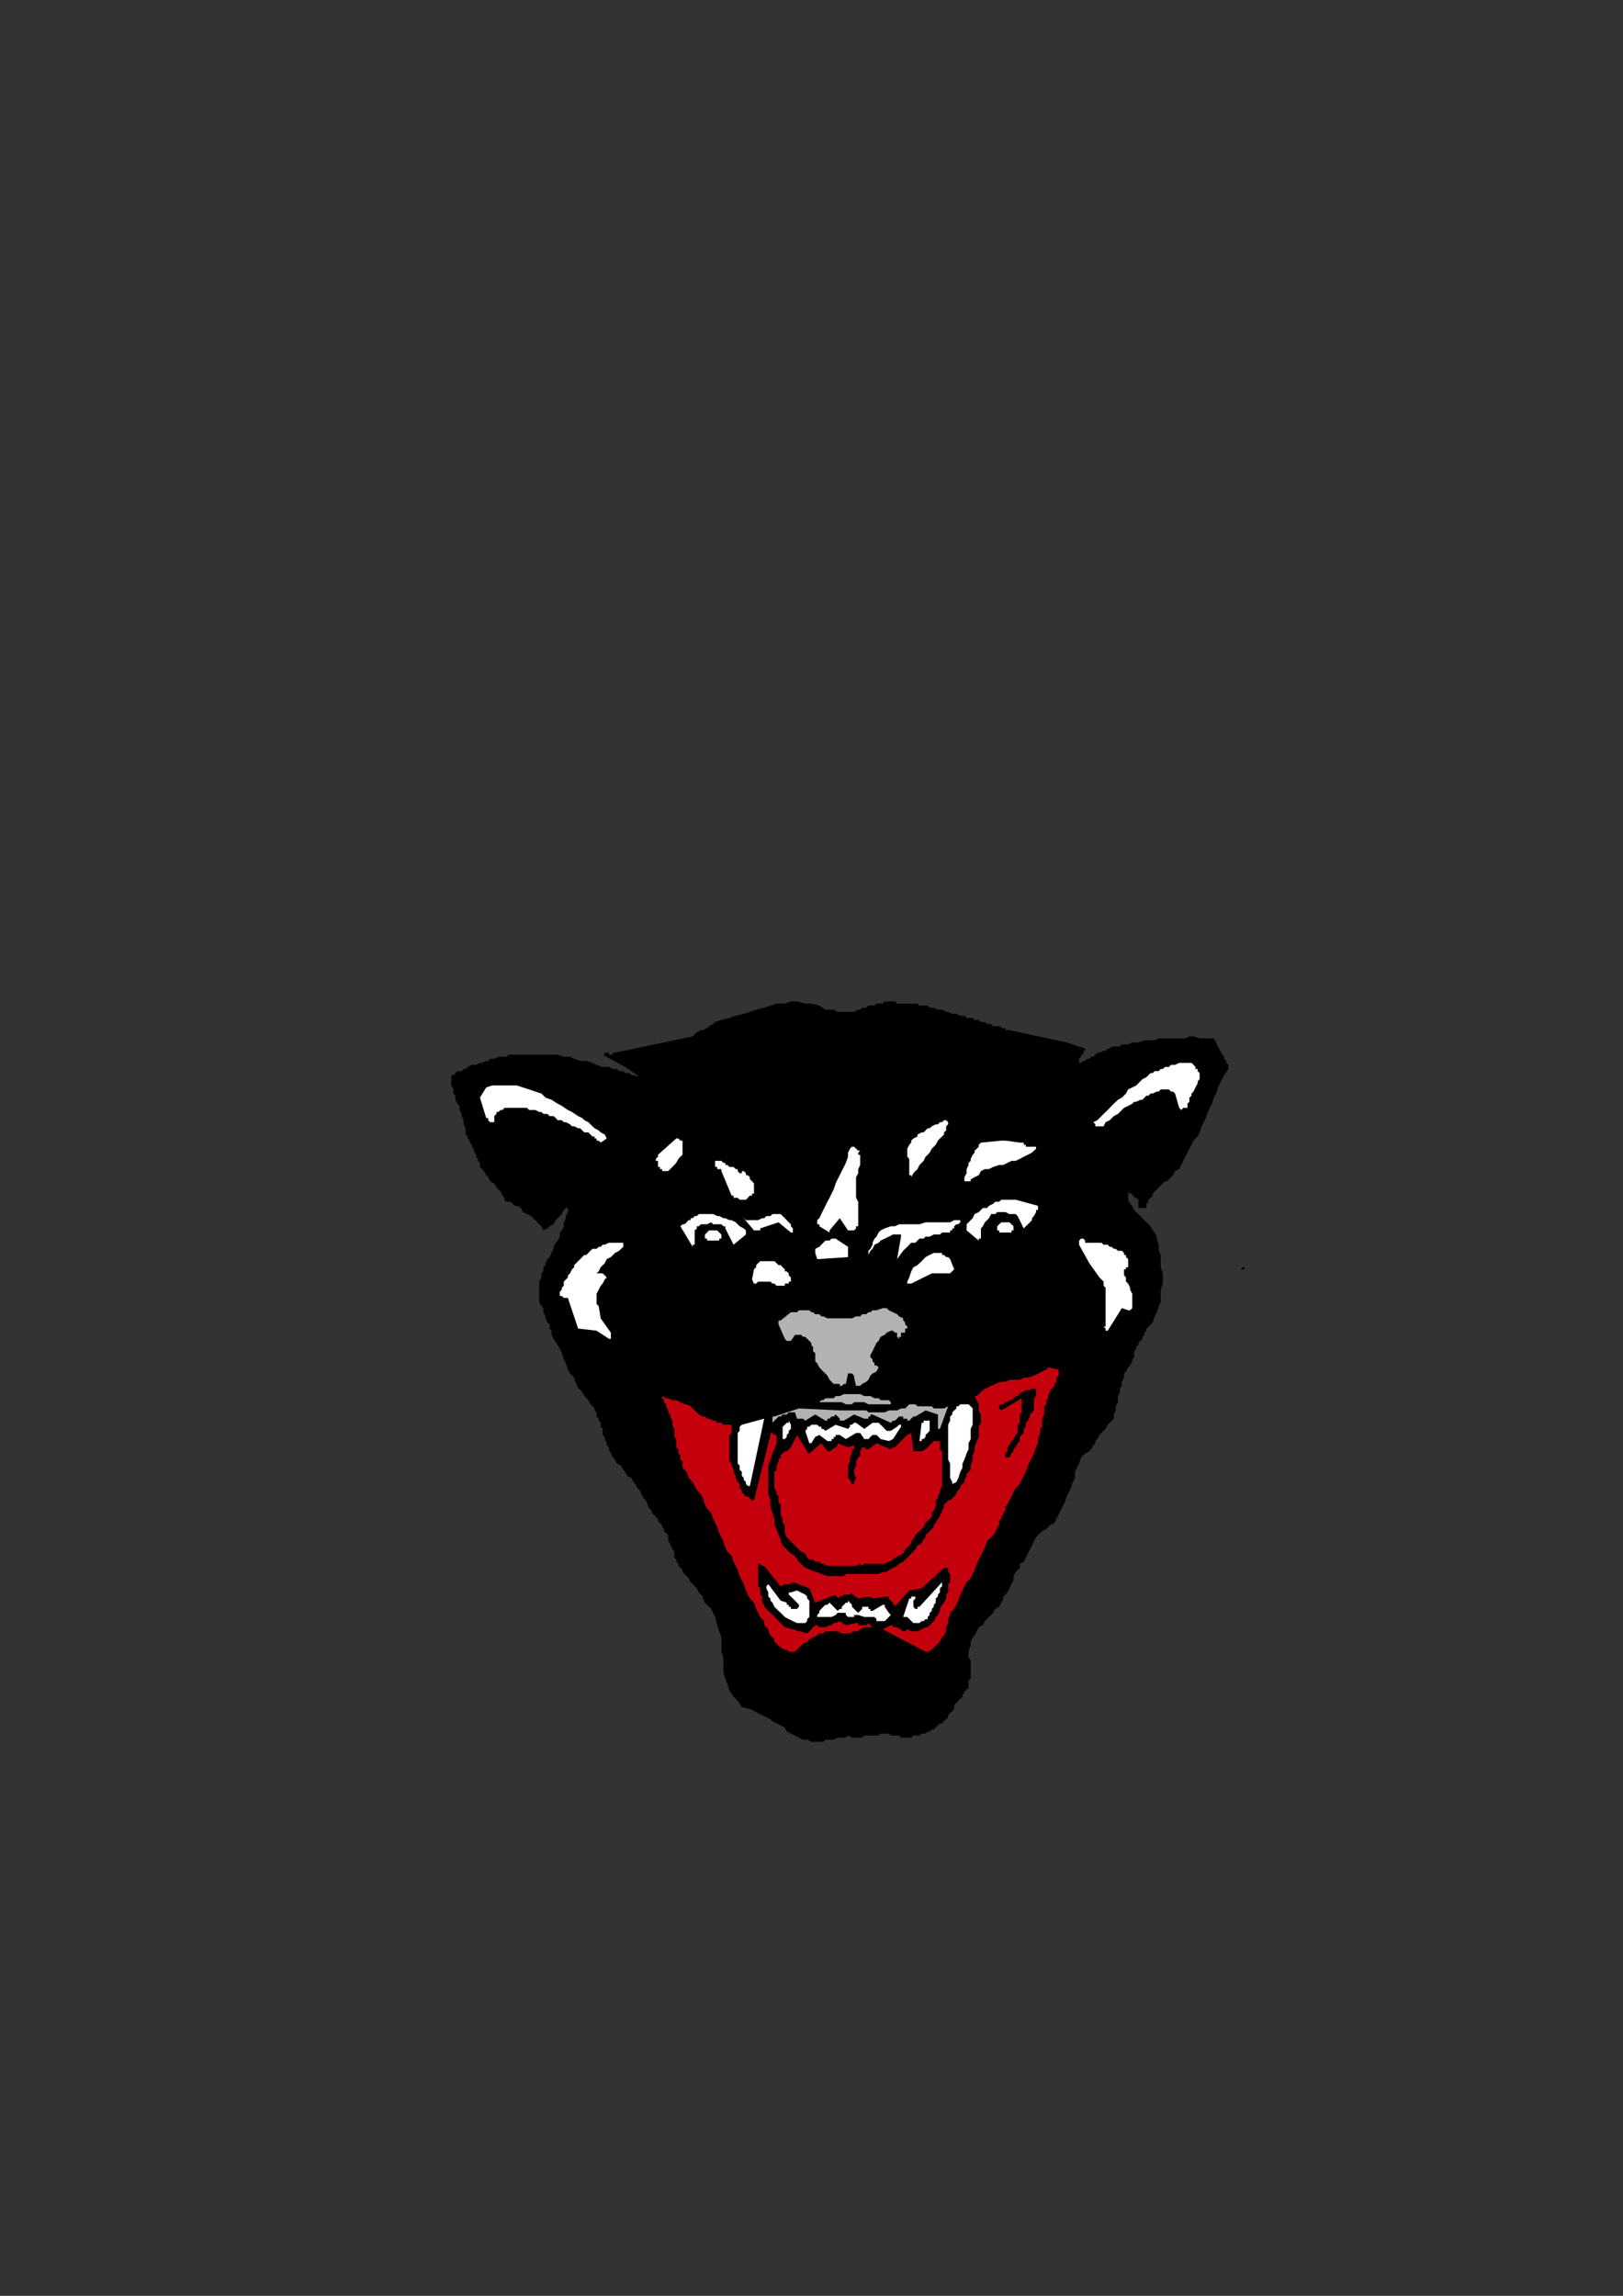 <?xml version="1.0" encoding="utf-8"?>
<!-- Created by UniConvertor 2.0rc4 (https://sk1project.net/) -->
<svg xmlns="http://www.w3.org/2000/svg" height="841.89pt" viewBox="0 0 595.276 841.89" width="595.276pt" version="1.1" xmlns:xlink="http://www.w3.org/1999/xlink" id="214f2e30-f608-11ea-905c-dcc15c148e23">

<rect x="0" y="0" width="595.276" height="841.89" fill="#333333" stroke="none"/>

<g>
	<g>
		<path style="fill:#000000;" d="M 297.566,638.745 L 298.214,638.745 299.006,638.745 299.726,638.745 300.518,638.745 301.958,638.745 302.75,637.953 303.47,637.953 304.262,637.953 304.982,637.953 305.774,637.953 307.214,637.233 308.006,637.233 308.726,637.233 309.518,637.233 310.238,637.233 311.03,636.441 312.47,637.233 313.262,637.233 313.982,637.233 314.774,637.233 315.494,637.233 316.214,637.233 317.006,636.441 318.518,636.441 319.238,636.441 320.03,636.441 320.75,636.441 321.47,636.441 322.262,636.441 322.982,635.721 323.774,635.721 325.214,635.721 326.006,635.721 326.726,636.441 327.518,636.441 328.238,636.441 329.03,636.441 329.75,636.441 330.47,637.233 331.262,637.233 331.982,637.233 332.774,637.233 334.214,637.233 335.006,636.441 335.726,636.441 336.518,636.441 337.238,636.441 338.03,635.721 338.75,635.721 339.47,635.721 340.262,635.001 340.982,635.001 341.774,634.209 342.494,634.209 343.214,633.489 344.006,632.697 344.006,632.697 344.726,631.977 345.518,631.977 346.238,631.185 347.03,630.465 347.75,629.745 347.75,628.953 348.47,628.233 349.262,627.441 349.982,626.721 349.982,625.209 350.774,624.489 351.494,623.697 352.214,622.977 353.006,622.185 353.006,621.465 353.726,620.745 353.726,620.745 353.726,619.953 354.518,619.953 354.518,619.953 354.518,619.233 355.238,619.233 355.238,619.233 355.238,618.441 355.238,617.721 355.238,617.001 355.238,616.209 356.03,615.489 356.03,614.697 356.03,613.977 356.03,613.185 356.03,612.465 356.03,611.745 356.03,610.953 356.03,610.233 356.03,609.441 356.03,608.721 355.238,608.001 355.238,607.209 355.238,605.697 356.03,603.465 356.03,601.953 356.75,600.441 357.47,599.721 358.262,598.209 358.982,596.697 360.494,595.977 361.214,594.465 362.006,593.745 363.518,592.233 364.238,591.441 365.03,590.001 366.47,589.209 367.262,587.697 367.982,586.185 367.982,585.465 368.774,584.745 368.774,584.745 369.494,583.953 370.214,582.441 371.006,580.929 371.726,579.489 371.726,577.977 372.518,576.465 374.03,574.953 374.03,573.441 375.47,572.721 376.262,571.209 376.982,569.697 377.774,568.185 378.494,566.745 379.214,565.233 380.006,563.721 380.726,562.929 382.238,561.489 383.75,560.697 385.262,559.185 386.774,558.465 387.494,556.953 388.286,555.441 389.006,553.929 389.726,552.489 390.518,550.977 391.238,548.745 392.03,547.233 392.75,545.721 393.47,543.489 394.262,541.977 394.262,539.745 394.982,538.233 395.774,536.721 396.494,534.489 397.286,533.697 398.006,532.977 399.518,532.185 400.238,531.465 401.03,529.953 401.75,529.233 401.75,528.441 402.47,527.721 403.262,526.209 403.982,525.489 404.774,524.697 405.494,523.977 406.286,522.465 407.006,521.745 407.726,520.953 408.518,520.233 408.518,518.721 409.238,517.209 409.238,515.697 410.03,514.185 410.03,513.465 410.03,511.953 410.75,510.441 410.75,508.929 411.47,508.209 411.47,506.697 412.262,505.185 412.262,503.673 412.982,502.953 413.774,501.441 414.494,500.721 415.286,499.209 415.286,498.489 416.006,497.697 416.006,496.185 416.006,495.465 416.726,494.673 416.726,493.953 417.518,493.233 417.518,492.441 418.238,491.721 419.03,490.929 419.03,490.209 419.75,489.489 419.75,488.697 420.47,487.977 420.47,487.185 421.262,486.465 422.774,484.953 423.494,482.721 424.286,481.209 425.006,478.977 425.726,477.465 425.726,475.233 425.726,472.929 426.518,470.697 426.518,469.185 426.518,466.953 425.726,464.721 425.726,462.489 425.726,460.185 425.006,458.673 425.006,456.441 424.286,454.209 424.286,453.489 423.494,451.977 422.774,451.185 421.982,449.673 421.262,448.953 420.47,448.233 419.03,446.721 418.238,445.929 417.518,445.209 416.726,444.489 416.006,443.697 415.286,442.185 414.494,441.465 413.774,439.953 413.774,438.441 413.774,436.929 414.494,437.721 414.494,437.721 415.286,437.721 415.286,438.441 416.006,438.441 416.006,439.233 416.726,439.233 416.726,439.233 417.518,439.953 417.518,439.953 417.518,440.673 417.518,440.673 417.518,441.465 417.518,441.465 417.518,441.465 417.518,442.185 417.518,442.185 417.518,442.977 418.238,442.977 418.238,442.977 420.47,442.977 420.47,441.465 421.262,440.673 421.262,439.953 421.982,439.233 422.774,438.441 422.774,437.721 423.494,436.929 424.286,436.209 425.006,435.417 425.726,434.697 426.518,433.977 427.238,433.185 428.03,433.185 428.75,432.465 429.47,431.673 430.262,430.953 430.982,429.441 432.494,428.721 433.286,427.209 434.006,425.697 434.726,424.185 435.518,422.673 436.238,421.233 437.03,419.793 437.75,418.281 439.262,416.769 439.982,415.257 440.774,413.025 441.494,411.513 442.286,410.001 443.006,407.769 443.726,406.257 444.518,404.745 445.238,402.513 446.03,401.001 446.75,398.769 447.47,397.257 448.262,395.745 448.982,394.305 450.494,392.001 450.494,391.281 450.494,390.489 449.774,389.769 449.774,389.049 449.774,389.049 448.982,388.257 448.982,387.537 448.262,386.745 445.238,380.769 443.726,380.769 441.494,380.769 439.982,380.769 437.75,380.049 436.238,380.049 434.726,380.769 432.494,380.769 430.982,380.769 428.75,380.769 427.238,380.769 425.006,380.769 423.494,381.489 421.262,381.489 419.75,381.489 417.518,382.281 416.006,382.281 415.286,382.281 413.774,383.001 412.982,383.001 412.262,383.001 411.47,383.001 410.75,383.793 410.03,383.793 408.518,383.793 407.726,383.793 407.006,384.513 406.286,384.513 405.494,385.305 404.774,385.305 403.262,386.025 402.47,386.025 401.75,386.745 401.03,387.537 400.238,387.537 399.518,388.257 399.518,388.257 398.726,388.257 398.006,389.049 397.286,389.049 396.494,389.769 396.494,389.769 395.774,389.769 395.774,389.049 395.774,389.049 395.774,388.257 395.774,388.257 396.494,387.537 396.494,386.745 397.286,386.745 397.286,386.025 398.006,385.305 398.006,384.513 391.238,382.281 370.214,377.745 369.494,377.745 368.774,377.745 368.774,377.025 367.982,377.025 367.262,377.025 367.262,376.305 366.47,376.305 365.75,376.305 365.03,376.305 364.238,376.305 363.518,375.513 362.006,375.513 361.214,374.793 360.494,374.793 359.774,374.793 358.982,374.001 358.262,374.001 357.47,374.001 356.75,373.281 355.238,373.281 354.518,373.281 353.726,372.489 353.006,372.489 352.214,372.489 350.774,371.769 349.262,371.769 347.75,371.049 347.03,371.049 345.518,370.257 344.006,370.257 342.494,369.537 340.982,369.537 340.262,368.745 339.47,368.745 338.03,368.745 337.238,368.745 336.518,368.025 335.726,368.025 334.214,368.025 333.494,368.025 332.774,368.025 331.982,368.025 330.47,368.025 329.75,368.025 329.03,368.025 328.238,367.233 327.518,367.233 326.006,367.233 325.214,367.233 324.494,367.233 323.774,368.025 322.262,368.025 321.47,368.025 320.75,368.745 320.03,368.745 319.238,368.745 318.518,368.745 317.726,369.537 316.214,369.537 315.494,370.257 314.774,370.257 313.262,371.049 312.47,371.049 311.03,371.049 310.238,371.049 308.726,371.049 308.006,371.049 307.214,371.049 305.774,370.257 304.982,370.257 303.47,370.257 302.75,370.257 300.518,368.745 297.566,368.025 295.334,368.025 292.31,367.233 290.078,367.233 287.846,368.025 284.822,368.025 282.59,368.745 280.286,369.537 277.334,370.257 275.03,371.049 272.798,371.769 269.846,372.489 267.542,373.281 264.59,374.001 262.286,374.793 261.566,375.513 260.054,376.305 259.334,377.025 257.822,377.745 257.03,377.745 255.59,378.537 254.798,379.257 254.078,380.049 225.566,386.025 225.566,386.025 225.566,386.025 224.774,386.025 224.774,386.745 224.774,386.745 224.054,386.745 224.054,386.745 223.334,386.745 223.334,386.745 223.334,386.025 222.542,386.025 222.542,386.025 221.822,386.025 221.822,386.025 221.822,386.745 221.03,386.745 229.31,391.281 233.774,394.305 233.774,394.305 233.774,394.305 233.774,395.025 233.774,395.025 233.054,394.305 231.542,394.305 230.822,393.513 229.31,393.513 228.59,392.793 227.078,392.793 226.286,392.001 224.774,392.001 223.334,391.281 221.03,391.281 218.798,390.489 217.286,389.769 215.054,389.049 212.822,389.049 210.59,388.257 209.078,387.537 206.774,387.537 204.542,386.745 203.03,386.745 200.798,386.745 198.566,386.745 196.334,386.745 194.822,386.745 192.59,386.745 191.078,386.745 189.566,386.745 188.054,386.745 186.542,386.745 185.822,387.537 184.31,387.537 182.798,387.537 181.286,388.257 179.774,388.257 179.054,389.049 178.334,389.049 176.822,389.769 176.03,389.769 174.59,390.489 173.798,390.489 173.078,390.489 171.566,391.281 170.774,392.001 170.054,392.001 169.334,392.793 167.822,392.793 167.03,393.513 166.31,394.305 165.518,394.305 165.518,395.745 165.518,397.257 165.518,398.049 166.31,399.489 166.31,401.001 167.03,401.793 167.03,403.305 167.822,404.745 168.542,405.537 168.542,407.049 169.334,408.489 169.334,409.281 170.054,410.793 170.054,412.305 170.774,413.745 170.774,414.537 170.774,416.049 171.566,416.769 171.566,417.489 172.286,418.281 172.286,419.001 173.078,419.793 173.078,420.513 173.798,421.233 173.798,421.953 174.59,423.465 174.59,424.185 175.31,424.977 175.31,425.697 176.03,426.417 176.03,427.209 176.03,427.929 177.542,429.441 178.334,430.953 179.054,431.673 179.774,433.185 181.286,433.977 182.078,435.417 182.798,436.209 183.59,436.929 184.31,438.441 185.03,439.233 185.03,439.953 185.822,440.673 187.334,440.673 188.054,441.465 188.774,442.185 189.566,442.185 191.078,442.977 191.798,444.489 193.31,445.209 194.822,445.929 196.334,447.441 197.054,448.233 198.566,449.673 199.286,451.185 200.798,450.465 201.59,449.673 203.03,448.953 203.822,447.441 204.542,446.721 206.054,445.209 206.774,443.697 207.566,442.977 208.286,442.977 208.286,442.977 208.286,442.977 208.286,442.977 208.286,444.489 207.566,445.929 207.566,446.721 206.774,448.233 206.774,449.673 206.054,451.185 205.334,451.977 205.334,453.489 204.542,454.929 203.822,455.721 203.03,457.233 203.03,457.953 202.31,459.465 201.59,460.977 200.798,461.697 200.078,463.209 200.078,463.929 199.286,464.721 199.286,465.441 199.286,466.233 198.566,466.953 198.566,467.673 198.566,468.465 197.774,469.977 197.774,470.697 197.774,472.209 197.774,473.721 197.774,475.233 197.774,475.953 197.774,477.465 198.566,478.977 199.286,479.697 199.286,481.209 200.078,482.721 200.078,483.441 200.798,484.953 201.59,485.673 201.59,487.185 202.31,487.977 202.31,489.489 203.03,490.929 204.542,493.233 205.334,494.673 206.054,496.185 206.774,498.489 207.566,499.929 208.286,502.233 209.078,503.673 210.59,505.185 211.31,507.489 212.03,508.929 213.542,510.441 214.334,511.953 215.774,513.465 216.566,514.977 218.078,516.489 218.078,517.209 218.798,517.929 218.798,519.441 219.59,520.233 219.59,520.953 220.31,521.745 220.31,523.185 221.03,523.977 221.03,524.697 221.03,526.209 221.822,526.929 221.822,527.721 222.542,529.233 222.542,529.953 223.334,530.745 223.334,531.465 224.054,532.977 224.774,534.489 225.566,535.209 226.286,536.721 227.798,537.441 228.59,538.953 229.31,539.745 230.03,541.185 231.542,541.977 232.334,543.489 233.054,544.209 233.774,545.721 234.566,546.441 235.286,547.953 236.078,549.465 236.798,550.185 237.59,551.697 237.59,552.489 238.31,553.209 239.03,553.929 239.03,554.721 239.822,555.441 240.542,556.233 241.334,556.953 241.334,557.745 242.054,558.465 242.846,559.185 242.846,559.977 243.566,560.697 243.566,561.489 244.286,562.209 245.078,562.929 245.078,563.721 245.078,565.233 245.798,565.953 245.798,566.745 246.59,567.465 246.59,568.185 247.31,568.977 247.31,569.697 247.31,571.209 248.03,571.929 248.03,572.721 248.822,573.441 248.822,574.233 249.542,574.953 250.334,575.745 250.334,576.465 251.054,577.185 251.846,577.977 252.566,578.697 253.286,580.209 254.078,580.929 254.798,581.721 255.59,582.441 256.31,583.953 257.03,584.745 257.822,585.465 257.822,586.185 258.542,587.697 259.334,588.489 260.054,589.209 260.846,590.001 261.566,591.441 262.286,592.953 263.078,595.977 263.798,598.209 264.59,600.441 264.59,603.465 264.59,605.697 265.31,608.001 265.31,610.953 265.31,613.185 266.03,615.489 266.822,617.721 267.542,619.953 269.054,622.185 270.566,623.697 272.078,626.001 275.03,626.721 276.542,627.441 278.054,628.233 279.566,628.953 281.078,629.745 282.59,630.465 283.31,631.185 284.822,631.977 286.334,632.697 287.846,633.489 288.566,635.001 290.078,635.721 291.59,636.441 293.03,637.233 294.542,637.953 296.054,637.953 297.566,638.745 Z" />
		<path style="fill:#000000;" d="M 299.006,636.441 L 299.726,636.441 300.518,636.441 301.958,636.441 302.75,635.721 304.262,635.721 304.982,635.721 306.494,635.001 307.214,635.001 308.726,635.001 309.518,634.209 311.03,634.209 311.75,634.209 313.262,634.209 313.982,634.209 314.774,634.209 316.214,634.209 317.726,633.489 320.03,633.489 321.47,633.489 323.774,633.489 325.214,633.489 327.518,633.489 329.03,634.209 331.262,634.209 332.774,634.209 335.006,634.209 336.518,633.489 338.03,633.489 339.47,632.697 341.774,631.977 342.494,631.185 344.006,629.745 347.03,626.721 347.75,625.209 348.47,624.489 349.262,622.977 349.982,622.185 350.774,620.745 351.494,619.233 351.494,617.721 352.214,617.001 353.006,615.489 353.006,613.977 353.006,612.465 353.726,610.953 353.726,609.441 353.726,608.001 353.726,605.697 353.006,604.185 353.726,603.465 353.726,602.745 353.726,601.233 354.518,600.441 354.518,599.721 354.518,599.001 355.238,598.209 355.238,597.489 365.03,586.185 365.75,585.465 366.47,583.953 367.262,582.441 367.982,580.929 368.774,579.489 369.494,577.977 370.214,576.465 371.006,574.953 371.726,573.441 372.518,571.929 373.238,570.489 374.03,568.977 374.75,568.185 375.47,566.745 376.982,565.233 377.774,564.441 377.774,562.929 378.494,562.209 378.494,561.489 379.214,560.697 380.006,559.977 380.006,559.185 380.726,558.465 382.238,558.465 383.03,557.745 383.75,556.233 384.47,555.441 385.262,554.721 385.982,553.929 386.774,552.489 387.494,551.697 388.286,550.977 389.006,549.465 389.006,547.953 389.726,547.233 390.518,545.721 390.518,544.209 391.238,542.697 391.238,541.977 392.03,539.745 392.03,538.233 392.75,537.441 393.47,535.929 394.262,534.489 394.982,532.977 396.494,532.185 397.286,530.745 398.006,529.233 398.726,528.441 400.238,526.929 401.03,525.489 401.75,524.697 403.262,523.185 403.982,521.745 404.774,520.233 405.494,519.441 406.286,518.721 406.286,517.209 407.006,516.489 407.006,515.697 407.726,514.977 407.726,514.185 407.726,513.465 407.726,511.953 407.726,511.233 408.518,510.441 408.518,509.721 408.518,508.929 408.518,508.209 409.238,507.489 409.238,506.697 410.03,505.977 410.03,504.465 410.03,504.465 410.03,503.673 410.75,502.953 410.75,502.233 411.47,501.441 411.47,501.441 411.47,500.721 412.262,499.209 412.982,498.489 412.982,497.697 413.774,496.185 413.774,495.465 414.494,493.953 415.286,493.233 415.286,492.441 416.006,490.929 416.006,490.209 416.726,489.489 417.518,487.977 417.518,487.185 418.238,486.465 419.03,485.673 419.75,484.233 420.47,483.441 420.47,482.721 421.262,481.929 421.262,481.209 421.982,480.489 421.982,478.977 422.774,478.185 423.494,477.465 423.494,476.673 423.494,475.233 423.494,473.721 423.494,472.209 423.494,470.697 423.494,469.185 423.494,468.465 423.494,466.953 423.494,465.441 423.494,463.929 422.774,462.489 422.774,461.697 422.774,460.185 422.774,458.673 422.774,457.233 422.774,456.441 421.982,454.929 421.262,453.489 420.47,451.977 420.47,451.185 419.03,450.465 418.238,448.953 417.518,448.233 416.006,447.441 415.286,447.441 415.286,446.721 414.494,445.929 413.774,445.209 413.774,444.489 412.982,443.697 412.982,442.977 412.262,442.185 412.262,440.673 411.47,439.953 411.47,439.233 411.47,438.441 410.75,437.721 410.75,436.929 410.03,436.209 409.238,434.697 409.238,434.697 409.238,433.977 410.03,433.977 410.03,433.977 410.03,433.185 410.03,433.185 410.03,433.185 410.03,432.465 410.03,432.465 410.03,432.465 410.75,432.465 410.75,432.465 412.262,432.465 412.982,433.185 414.494,433.977 415.286,434.697 416.006,435.417 417.518,436.929 418.238,437.721 419.03,438.441 429.47,427.209 430.262,427.209 430.262,427.209 430.262,427.209 430.982,427.209 439.262,411.513 447.47,391.281 443.006,383.001 441.494,383.001 439.262,382.281 437.03,382.281 434.726,382.281 432.494,382.281 430.982,383.001 428.75,383.001 426.518,383.001 424.286,383.001 421.982,383.793 419.75,383.793 418.238,384.513 416.006,384.513 413.774,385.305 411.47,385.305 409.238,386.025 409.238,386.025 408.518,386.025 407.726,386.745 407.726,386.745 407.006,386.745 407.006,386.745 406.286,386.745 405.494,386.745 404.774,387.537 403.982,388.257 403.262,388.257 402.47,389.049 401.75,389.769 401.03,389.769 399.518,390.489 398.726,390.489 398.006,391.281 397.286,392.001 395.774,392.001 394.982,392.793 394.262,392.793 392.75,392.793 392.03,393.513 391.238,393.513 390.518,393.513 390.518,393.513 390.518,393.513 390.518,392.793 394.262,386.025 394.262,386.025 394.262,386.025 394.262,386.025 394.262,385.305 392.75,385.305 392.03,384.513 390.518,384.513 389.726,383.793 388.286,383.793 386.774,383.001 385.982,383.001 384.47,382.281 383.75,382.281 382.238,381.489 380.726,381.489 380.006,381.489 378.494,381.489 377.774,381.489 376.262,381.489 374.75,381.489 369.494,380.049 367.982,379.257 365.75,378.537 364.238,377.745 362.006,377.025 360.494,377.025 358.262,376.305 356.03,375.513 354.518,374.793 352.214,374.793 350.774,374.001 348.47,373.281 346.238,373.281 344.726,372.489 342.494,372.489 340.982,371.769 338.75,371.769 336.518,371.049 335.006,371.049 332.774,371.049 330.47,370.257 329.03,370.257 326.726,370.257 325.214,370.257 322.982,370.257 320.75,370.257 319.238,371.049 317.006,371.049 315.494,371.049 313.262,371.769 311.03,372.489 309.518,372.489 307.214,373.281 306.494,373.281 304.982,373.281 304.262,372.489 302.75,372.489 301.958,372.489 301.238,372.489 300.518,371.769 299.006,371.769 298.214,371.769 297.566,371.049 296.846,371.049 296.054,371.049 295.334,370.257 294.542,370.257 293.822,370.257 293.03,370.257 292.31,370.257 291.59,370.257 290.798,370.257 290.078,370.257 289.286,370.257 287.846,369.537 287.054,369.537 286.334,369.537 284.03,370.257 282.59,371.049 279.566,371.769 277.334,372.489 275.03,373.281 272.798,374.001 270.566,374.793 268.334,375.513 266.03,376.305 264.59,377.025 262.286,377.745 260.054,378.537 257.822,379.257 255.59,380.769 253.286,381.489 251.846,382.281 250.334,383.001 249.542,383.001 248.03,383.793 247.31,383.793 245.798,383.793 245.078,384.513 243.566,384.513 242.846,384.513 241.334,384.513 239.822,385.305 239.03,385.305 237.59,385.305 236.798,385.305 235.286,386.025 234.566,386.025 233.774,386.745 233.054,386.745 233.054,386.025 233.054,386.025 232.334,386.025 229.31,386.745 238.31,395.025 238.31,395.745 238.31,395.745 238.31,395.745 238.31,396.537 237.59,397.257 236.798,397.257 236.078,397.257 235.286,397.257 233.774,397.257 233.054,397.257 231.542,396.537 230.822,396.537 230.03,395.745 228.59,395.745 227.798,395.025 227.078,395.025 226.286,395.025 224.774,394.305 224.054,394.305 223.334,394.305 222.542,394.305 221.822,393.513 221.03,393.513 220.31,393.513 219.59,393.513 218.798,392.793 218.078,392.793 217.286,392.793 215.774,392.001 214.334,391.281 212.03,391.281 210.59,390.489 208.286,389.769 206.774,389.769 205.334,389.769 203.03,389.049 201.59,389.049 199.286,389.049 197.774,389.049 195.542,389.049 194.03,389.049 192.59,389.049 190.286,389.049 188.774,389.049 187.334,389.049 185.822,389.769 184.31,389.769 182.798,390.489 181.286,390.489 179.774,391.281 178.334,391.281 177.542,392.001 176.03,392.001 175.31,392.793 174.59,392.793 173.798,393.513 173.078,393.513 171.566,394.305 170.774,394.305 170.054,395.025 169.334,395.025 169.334,395.745 168.542,395.745 168.542,395.745 168.542,397.257 168.542,398.049 168.542,398.769 168.542,400.281 169.334,401.001 169.334,402.513 170.054,403.305 170.774,404.025 170.774,405.537 171.566,406.257 171.566,407.049 172.286,408.489 172.286,409.281 173.078,410.793 173.078,412.305 173.078,413.025 173.078,414.537 173.798,415.257 173.798,416.769 174.59,417.489 175.31,418.281 175.31,419.793 176.03,420.513 176.03,421.233 176.822,421.953 177.542,423.465 177.542,424.185 178.334,424.977 179.054,426.417 179.054,427.209 179.774,427.929 179.774,429.441 180.566,429.441 181.286,430.233 181.286,430.233 182.078,430.953 185.03,434.697 188.774,439.953 188.774,439.953 189.566,439.953 189.566,439.953 189.566,439.953 196.334,444.489 196.334,444.489 196.334,444.489 196.334,444.489 197.054,444.489 200.798,447.441 201.59,446.721 202.31,445.209 203.822,444.489 204.542,443.697 205.334,442.185 206.054,441.465 206.774,439.953 207.566,439.233 209.078,438.441 209.798,436.929 210.59,436.209 212.03,435.417 212.822,434.697 213.542,433.977 215.054,433.185 216.566,432.465 218.078,433.977 217.286,434.697 216.566,436.209 215.774,436.929 215.054,438.441 214.334,439.233 213.542,440.673 212.822,441.465 212.03,442.977 211.31,443.697 210.59,445.209 210.59,446.721 209.798,447.441 209.078,448.953 208.286,450.465 208.286,451.977 207.566,453.489 206.774,454.929 206.054,455.721 205.334,457.233 205.334,458.673 204.542,460.185 203.822,461.697 203.03,462.489 202.31,463.929 201.59,465.441 201.59,466.953 200.798,468.465 200.798,469.977 200.798,471.489 200.078,472.929 200.078,474.441 200.078,475.953 200.798,477.465 200.798,478.977 201.59,479.697 202.31,481.209 203.03,482.721 203.03,483.441 203.822,484.953 203.822,486.465 204.542,487.977 205.334,489.489 206.054,490.929 206.774,493.233 207.566,494.673 208.286,496.185 209.078,497.697 209.798,499.929 210.59,501.441 211.31,502.953 212.03,504.465 212.822,506.697 214.334,508.209 215.054,508.929 215.774,510.441 217.286,511.953 218.798,513.465 219.59,514.977 220.31,517.209 221.03,518.721 221.822,520.953 222.542,522.465 223.334,524.697 224.054,526.929 224.774,528.441 225.566,530.745 226.286,532.185 227.078,533.697 228.59,535.209 229.31,536.721 230.822,538.233 232.334,538.953 233.054,539.745 233.774,540.465 233.774,541.185 234.566,541.977 235.286,542.697 235.286,543.489 236.078,544.209 236.078,544.929 236.798,545.721 236.798,546.441 237.59,547.233 237.59,547.953 238.31,548.745 239.03,549.465 239.03,550.185 239.822,550.185 239.822,551.697 240.542,552.489 241.334,553.209 242.054,553.929 242.846,554.721 242.846,555.441 243.566,556.233 244.286,556.953 244.286,557.745 245.078,558.465 245.078,559.185 245.798,559.977 245.798,560.697 246.59,561.489 246.59,562.209 246.59,562.929 247.31,563.721 247.31,564.441 248.03,565.233 248.03,565.953 248.03,566.745 248.822,567.465 248.822,568.185 249.542,568.977 249.542,570.489 250.334,571.929 251.054,573.441 251.846,574.953 253.286,575.745 254.078,577.185 254.798,578.697 256.31,579.489 257.03,580.929 257.822,581.721 258.542,583.233 260.054,583.953 260.846,585.465 261.566,586.977 262.286,587.697 263.078,589.209 263.798,590.721 265.31,592.233 266.03,593.745 266.03,595.185 266.822,596.697 266.822,599.001 266.822,600.441 267.542,602.745 267.542,604.185 267.542,606.489 267.542,608.001 267.542,610.233 267.542,611.745 267.542,613.977 268.334,615.489 268.334,617.001 269.846,618.441 271.286,619.953 272.798,621.465 275.03,622.977 276.542,624.489 278.054,625.209 279.566,626.721 281.798,627.441 283.31,628.953 285.542,629.745 287.054,630.465 289.286,631.977 290.798,632.697 293.03,634.209 294.542,635.001 296.846,635.721 299.006,636.441 Z" />
		<path style="fill:#000000;" d="M 290.078,608.721 L 291.59,608.001 292.31,608.001 293.03,608.001 293.822,607.209 294.542,606.489 295.334,606.489 296.054,605.697 296.846,604.977 297.566,603.465 298.214,602.745 299.726,601.953 301.238,601.953 301.958,601.233 303.47,601.233 304.982,601.233 306.494,601.233 308.006,601.233 309.518,601.233 311.03,601.233 312.47,601.233 313.982,601.233 314.774,600.441 316.214,599.721 317.726,599.001 318.518,599.721 320.03,599.721 320.75,599.721 321.47,599.721 322.262,600.441 323.774,600.441 324.494,600.441 325.214,601.233 326.006,601.233 327.518,601.953 328.238,601.953 329.03,602.745 329.75,602.745 330.47,603.465 331.262,604.185 331.982,604.977 331.982,604.977 332.774,604.977 332.774,604.977 332.774,604.977 339.47,608.001 340.262,608.001 341.774,608.001 342.494,607.209 344.006,607.209 344.726,606.489 345.518,604.977 346.238,604.185 347.03,603.465 347.75,601.953 348.47,599.721 349.262,598.209 349.982,595.977 350.774,594.465 351.494,592.953 352.214,590.721 353.006,589.209 353.726,587.697 354.518,586.185 356.03,583.953 356.75,582.441 357.47,580.929 358.262,579.489 358.982,577.977 359.774,576.465 361.214,574.953 362.006,572.721 362.726,571.209 363.518,569.697 364.238,568.185 365.03,566.745 365.75,565.233 366.47,563.721 367.982,561.489 368.774,559.977 369.494,558.465 370.214,556.953 371.006,555.441 371.726,553.929 372.518,552.489 373.238,550.185 374.03,549.465 374.75,547.953 375.47,546.441 376.262,544.929 376.982,543.489 377.774,541.977 378.494,540.465 379.214,539.745 380.006,538.233 380.726,536.721 381.518,535.209 381.518,533.697 382.238,532.185 383.03,530.745 383.75,529.233 383.75,526.929 383.75,525.489 384.47,523.977 384.47,522.465 384.47,520.953 385.262,519.441 385.262,517.929 385.982,516.489 386.774,514.977 386.774,513.465 387.494,511.953 388.286,510.441 389.006,508.929 389.006,507.489 389.726,505.977 390.518,504.465 391.238,502.953 391.238,502.953 392.03,502.233 392.75,501.441 392.75,501.441 393.47,500.721 394.262,500.721 394.982,499.929 395.774,499.929 395.774,499.209 395.774,499.209 395.774,498.489 395.774,497.697 395.774,497.697 394.982,497.697 394.982,497.697 394.982,497.697 394.262,497.697 394.262,498.489 393.47,498.489 393.47,498.489 392.75,498.489 392.75,498.489 392.03,498.489 392.03,498.489 389.726,499.929 386.774,499.209 388.286,495.465 388.286,495.465 388.286,494.673 388.286,494.673 387.494,494.673 386.774,494.673 386.774,495.465 385.982,496.185 385.262,496.185 384.47,496.977 384.47,497.697 383.75,498.489 383.03,499.209 381.518,499.929 380.006,501.441 378.494,502.233 376.262,502.233 374.75,502.953 372.518,503.673 371.006,503.673 368.774,504.465 367.262,504.465 365.03,505.185 363.518,505.977 362.006,506.697 359.774,507.489 358.262,508.209 357.47,509.721 356.03,511.233 355.238,511.233 354.518,511.233 353.726,511.953 353.006,511.953 352.214,511.953 351.494,512.745 350.774,512.745 349.982,513.465 349.262,513.465 348.47,513.465 347.75,513.465 347.03,514.185 346.238,514.185 345.518,514.185 344.726,514.185 344.006,514.185 342.494,513.465 340.982,513.465 339.47,513.465 338.03,513.465 335.726,513.465 334.214,512.745 332.774,512.745 331.262,512.745 329.75,511.953 328.238,511.953 326.726,511.953 324.494,511.233 322.982,511.233 321.47,510.441 320.03,509.721 319.238,509.721 318.518,509.721 318.518,508.929 318.518,508.929 318.518,508.929 319.238,507.489 320.75,506.697 322.262,505.185 322.982,503.673 324.494,502.953 325.214,501.441 326.006,499.929 326.726,498.489 326.006,497.697 325.214,497.697 325.214,497.697 325.214,497.697 324.494,498.489 324.494,498.489 323.774,498.489 323.774,499.209 322.982,498.489 322.262,498.489 322.262,497.697 321.47,496.977 326.006,490.929 326.006,490.929 326.006,490.929 326.726,490.929 326.726,490.929 327.518,494.673 327.518,494.673 328.238,494.673 328.238,494.673 328.238,494.673 329.75,493.953 330.47,493.233 331.262,492.441 332.774,490.929 333.494,490.209 334.214,488.697 335.006,487.977 335.726,486.465 335.006,484.953 334.214,484.233 333.494,482.721 332.774,481.929 331.262,480.489 330.47,479.697 329.03,478.977 328.238,478.185 326.006,478.185 324.494,478.185 322.982,478.185 321.47,478.185 320.03,478.185 318.518,478.977 317.006,479.697 315.494,479.697 313.982,480.489 312.47,480.489 311.03,481.209 309.518,481.209 307.214,481.209 305.774,481.209 304.262,481.209 302.75,481.209 299.726,478.977 290.798,477.465 290.078,478.185 288.566,478.977 287.846,479.697 286.334,481.209 285.542,481.929 284.03,482.721 283.31,484.233 283.31,485.673 283.31,486.465 283.31,487.185 283.31,487.977 283.31,488.697 283.31,489.489 283.31,490.209 284.03,490.929 284.03,490.929 284.03,491.721 284.03,492.441 284.822,492.441 285.542,492.441 285.542,493.233 286.334,493.233 287.054,493.233 287.846,493.233 290.078,495.465 290.798,495.465 291.59,495.465 291.59,494.673 291.59,493.953 292.31,493.233 292.31,493.233 292.31,492.441 292.31,492.441 292.31,492.441 293.03,492.441 293.03,492.441 293.03,492.441 293.822,492.441 294.542,493.233 295.334,493.233 295.334,493.953 296.054,494.673 296.054,495.465 296.054,496.185 296.846,496.977 296.846,496.977 296.054,497.697 296.054,497.697 296.054,498.489 296.054,499.209 295.334,499.209 295.334,499.929 295.334,499.929 301.958,507.489 304.262,509.721 304.262,509.721 303.47,510.441 303.47,510.441 303.47,511.233 301.958,511.233 300.518,511.233 299.006,511.953 298.214,511.953 296.846,512.745 295.334,513.465 293.822,513.465 292.31,514.185 291.59,514.977 290.078,514.977 288.566,515.697 287.846,515.697 286.334,516.489 285.542,516.489 284.03,517.209 282.59,517.209 281.798,517.209 280.286,517.929 278.846,517.929 278.054,518.721 276.542,518.721 275.03,518.721 274.31,519.441 272.798,520.233 271.286,520.233 269.846,520.233 269.054,520.233 267.542,520.233 266.03,519.441 264.59,519.441 263.078,519.441 261.566,518.721 260.054,517.929 258.542,516.489 257.03,515.697 255.59,514.185 253.286,513.465 251.846,512.745 250.334,511.953 248.03,511.233 246.59,510.441 245.078,509.721 243.566,508.929 242.054,508.209 240.542,506.697 239.03,505.977 237.59,504.465 236.798,502.233 236.798,502.233 236.798,501.441 236.798,501.441 236.798,501.441 236.078,501.441 236.078,501.441 236.078,501.441 236.078,500.721 235.286,500.721 235.286,500.721 235.286,500.721 234.566,501.441 234.566,501.441 234.566,501.441 234.566,501.441 234.566,502.233 238.31,507.489 238.31,507.489 239.03,508.209 239.03,508.929 239.03,508.929 239.03,509.721 239.03,509.721 239.03,509.721 239.03,510.441 239.822,511.233 239.822,511.953 240.542,513.465 241.334,514.185 241.334,514.977 242.054,516.489 242.846,517.209 242.846,518.721 243.566,520.233 243.566,520.953 244.286,522.465 244.286,523.185 245.078,524.697 245.078,526.209 245.798,526.929 245.798,528.441 245.798,529.953 245.798,530.745 246.59,532.185 246.59,532.977 246.59,534.489 247.31,535.209 247.31,535.929 248.03,537.441 248.03,538.233 248.822,538.953 248.822,540.465 249.542,541.185 249.542,541.977 250.334,543.489 251.054,544.209 251.054,544.929 251.846,546.441 253.286,547.233 254.078,548.745 254.798,549.465 255.59,550.977 256.31,552.489 257.03,553.209 257.822,554.721 258.542,556.233 259.334,557.745 260.054,559.185 260.846,560.697 261.566,562.209 262.286,562.929 263.078,564.441 263.078,566.745 264.59,568.977 265.31,571.929 266.822,574.233 268.334,577.185 269.054,579.489 270.566,582.441 272.078,584.745 272.798,587.697 274.31,590.001 275.822,592.233 277.334,594.465 278.846,596.697 280.286,599.721 281.798,601.953 283.31,604.185 285.542,606.489 290.078,608.721 290.078,608.721 290.078,608.721 290.078,608.721 290.078,608.721 Z" />
		<path style="fill:#c4000c;" d="M 290.078,605.697 L 291.59,605.697 292.31,604.977 293.822,603.465 294.542,602.745 296.054,601.953 296.846,601.233 298.214,600.441 299.726,599.721 300.518,599.001 301.958,599.001 302.75,598.209 304.262,598.209 304.982,598.209 306.494,598.209 307.214,598.209 308.726,599.001 309.518,599.001 311.03,599.001 311.75,599.001 313.262,598.209 313.982,598.209 314.774,598.209 315.494,597.489 317.006,596.697 318.518,596.697 320.03,596.697 320.03,596.697 319.238,595.977 319.238,595.977 318.518,595.185 317.726,595.977 317.726,595.977 317.006,595.977 316.214,595.977 315.494,595.977 314.774,595.977 314.774,595.185 313.982,595.185 310.238,595.977 308.006,594.465 306.494,595.185 305.774,595.185 304.982,595.977 304.262,595.977 302.75,596.697 301.958,596.697 300.518,596.697 299.726,595.977 299.006,595.977 298.214,596.697 298.214,596.697 297.566,597.489 297.566,597.489 296.846,598.209 296.846,598.209 296.054,599.001 287.846,596.697 280.286,589.209 280.286,588.489 279.566,587.697 279.566,586.185 279.566,585.465 278.846,584.745 278.846,583.953 278.846,582.441 278.054,581.721 278.054,580.929 278.054,579.489 278.054,578.697 278.054,577.977 278.054,576.465 278.054,575.745 278.054,574.953 278.054,574.233 278.054,573.441 278.846,573.441 278.846,573.441 278.846,573.441 279.566,574.233 279.566,574.233 280.286,574.233 280.286,574.233 286.334,581.721 287.846,580.929 288.566,580.929 288.566,580.929 289.286,580.929 289.286,580.929 290.078,580.929 290.078,580.209 290.798,580.209 290.798,580.209 296.846,582.441 299.006,587.697 306.494,584.745 306.494,585.465 307.214,585.465 307.214,585.465 307.214,586.185 308.006,585.465 308.726,585.465 308.726,585.465 309.518,584.745 310.238,584.745 311.03,584.745 311.75,584.745 312.47,583.953 312.47,584.745 313.262,584.745 313.262,584.745 313.262,585.465 313.982,585.465 313.982,585.465 314.774,586.185 314.774,586.185 318.518,585.465 319.238,585.465 319.238,585.465 320.03,586.185 320.03,586.185 325.214,585.465 326.006,585.465 326.006,586.185 326.726,586.977 326.726,586.977 327.518,587.697 327.518,588.489 328.238,588.489 328.238,589.209 333.494,583.233 338.03,582.441 346.238,574.953 347.75,574.953 347.75,576.465 348.47,577.185 348.47,578.697 348.47,580.209 347.75,580.929 347.75,582.441 347.75,583.953 347.03,584.745 347.03,586.185 346.238,587.697 345.518,588.489 344.726,590.001 344.726,590.721 344.006,592.233 343.214,592.953 342.494,594.465 341.774,595.185 340.262,596.697 339.47,596.697 338.03,597.489 336.518,598.209 335.726,598.209 334.214,598.209 332.774,597.489 332.774,597.489 331.982,598.209 331.982,598.209 331.262,598.209 329.03,596.697 328.238,596.697 328.238,596.697 328.238,596.697 327.518,596.697 327.518,596.697 327.518,596.697 327.518,595.977 326.726,595.977 323.774,597.489 339.47,605.697 340.262,605.697 341.774,604.977 342.494,604.185 343.214,603.465 344.006,602.745 344.726,601.953 345.518,600.441 346.238,599.721 347.03,598.209 347.03,597.489 347.03,596.697 347.75,595.185 347.75,594.465 347.75,593.745 348.47,592.233 348.47,591.441 349.982,590.001 350.774,588.489 351.494,586.977 352.214,584.745 353.006,583.233 353.726,581.721 354.518,580.209 356.03,578.697 356.75,577.185 357.47,575.745 358.262,573.441 358.982,571.929 359.774,570.489 360.494,568.977 361.214,567.465 362.006,565.233 362.726,564.441 363.518,563.721 364.238,562.929 365.03,562.209 365.03,561.489 365.75,560.697 365.75,559.977 366.47,559.185 366.47,557.745 367.262,556.953 367.262,556.233 367.982,555.441 367.982,554.721 368.774,553.929 368.774,552.489 369.494,551.697 370.214,550.185 371.006,548.745 371.726,547.233 372.518,545.721 374.03,544.209 374.75,542.697 375.47,541.185 376.262,539.745 376.982,537.441 377.774,535.929 378.494,534.489 379.214,532.977 380.006,530.745 380.726,529.233 380.726,527.721 381.518,525.489 381.518,523.977 382.238,523.185 382.238,521.745 382.238,520.953 382.238,520.233 383.03,518.721 383.03,517.929 383.03,517.209 383.03,515.697 383.75,514.977 383.75,514.185 383.75,513.465 384.47,512.745 384.47,511.233 385.262,510.441 385.262,509.721 385.982,508.929 386.774,508.209 386.774,507.489 387.494,506.697 387.494,505.977 387.494,505.185 388.286,504.465 388.286,502.953 388.286,502.233 384.47,501.441 383.75,502.233 382.238,502.953 380.726,503.673 379.214,504.465 376.982,505.185 375.47,505.185 374.03,505.977 371.726,505.977 370.214,505.977 368.774,506.697 367.262,506.697 365.03,507.489 363.518,508.209 362.006,508.929 360.494,509.721 359.774,510.441 358.982,511.233 358.262,511.953 357.47,511.953 357.47,511.953 358.262,513.465 358.982,514.977 358.982,517.209 359.774,518.721 359.774,520.233 359.774,521.745 358.982,523.185 358.982,525.489 358.982,526.929 358.262,528.441 357.47,530.745 357.47,532.185 356.75,533.697 356.75,535.209 356.03,537.441 356.03,538.953 355.238,539.745 354.518,540.465 354.518,541.185 353.726,542.697 353.726,543.489 353.006,544.209 352.214,544.929 352.214,545.721 351.494,546.441 350.774,547.233 350.774,547.953 349.982,548.745 349.262,549.465 348.47,550.185 347.75,550.185 347.03,550.977 346.238,551.697 346.238,552.489 345.518,553.929 345.518,554.721 344.726,555.441 344.726,556.233 344.006,556.953 343.214,558.465 342.494,559.185 342.494,559.977 341.774,560.697 340.982,561.489 340.262,562.209 339.47,562.929 339.47,563.721 338.75,564.441 338.03,565.953 336.518,566.745 335.726,568.185 335.006,568.977 334.214,569.697 332.774,571.209 331.982,571.929 331.262,572.721 329.75,573.441 329.03,574.233 327.518,574.953 326.006,575.745 325.214,576.465 323.774,576.465 322.262,577.185 320.75,577.185 320.03,577.185 318.518,577.185 317.726,577.185 316.214,577.185 315.494,577.185 314.774,577.185 313.262,577.185 312.47,577.185 311.03,577.185 310.238,577.185 309.518,577.977 308.006,577.977 307.214,577.977 305.774,577.977 304.982,577.977 303.47,577.977 295.334,574.953 294.542,574.233 293.822,573.441 293.822,573.441 293.03,572.721 292.31,571.929 292.31,571.209 291.59,571.209 291.59,570.489 290.078,569.697 289.286,568.977 288.566,568.185 287.846,567.465 287.054,566.745 286.334,565.233 286.334,564.441 285.542,562.929 284.822,560.697 284.03,559.185 284.03,556.953 283.31,554.721 282.59,552.489 282.59,550.185 281.798,547.953 281.798,545.721 281.798,543.489 281.798,541.977 281.798,539.745 281.798,537.441 282.59,535.209 283.31,532.977 284.03,531.465 284.822,529.233 284.822,528.441 284.822,528.441 284.822,527.721 284.822,527.721 284.822,526.929 284.822,526.929 284.822,526.209 284.03,526.209 284.03,526.209 284.03,526.209 284.03,526.209 283.31,525.489 283.31,525.489 283.31,525.489 282.59,525.489 282.59,526.209 276.542,550.185 275.822,550.185 275.03,549.465 274.31,548.745 273.59,548.745 272.798,547.953 272.078,547.233 272.078,546.441 271.286,545.721 271.286,544.209 270.566,543.489 269.846,541.977 269.846,541.185 269.054,539.745 269.054,538.953 268.334,537.441 268.334,536.721 267.542,535.929 267.542,535.209 267.542,533.697 267.542,532.977 267.542,532.185 267.542,531.465 267.542,530.745 267.542,529.953 267.542,528.441 267.542,527.721 267.542,526.929 267.542,526.209 268.334,525.489 268.334,524.697 268.334,523.977 268.334,522.465 267.542,522.465 266.03,522.465 265.31,522.465 264.59,521.745 263.078,521.745 262.286,520.953 261.566,520.953 260.054,520.233 259.334,520.233 258.542,519.441 257.822,519.441 256.31,518.721 255.59,517.929 254.798,517.209 254.078,516.489 253.286,515.697 251.846,514.977 251.054,514.977 249.542,514.185 248.03,513.465 246.59,513.465 245.078,512.745 244.286,512.745 242.846,511.953 242.846,512.745 243.566,513.465 243.566,514.185 244.286,514.977 244.286,515.697 245.078,517.209 245.078,517.929 245.798,518.721 245.798,519.441 246.59,520.953 246.59,521.745 246.59,522.465 247.31,523.977 247.31,524.697 247.31,525.489 247.31,526.929 248.03,527.721 248.03,528.441 248.03,529.233 248.03,529.953 248.03,530.745 248.822,531.465 248.822,532.185 248.822,532.977 249.542,533.697 249.542,534.489 249.542,535.209 250.334,535.929 250.334,536.721 250.334,537.441 250.334,537.441 250.334,538.233 251.846,539.745 252.566,541.977 254.078,543.489 254.798,544.929 255.59,546.441 257.03,547.953 257.822,549.465 258.542,551.697 259.334,553.209 260.846,554.721 261.566,556.953 262.286,558.465 263.078,559.977 263.798,562.209 264.59,563.721 265.31,565.233 266.03,567.465 266.822,568.977 268.334,570.489 269.054,572.721 269.846,574.233 270.566,575.745 271.286,577.977 272.078,579.489 272.798,580.929 273.59,583.233 274.31,584.745 275.03,586.185 276.542,587.697 277.334,590.001 278.054,591.441 278.846,592.953 279.566,593.745 280.286,594.465 280.286,595.977 281.078,596.697 281.798,597.489 281.798,598.209 282.59,599.721 283.31,600.441 284.03,601.233 284.03,601.953 284.822,602.745 285.542,603.465 286.334,604.185 287.846,604.977 288.566,604.977 289.286,605.697 289.286,605.697 289.286,605.697 289.286,605.697 290.078,605.697 Z" />
		<path style="fill:#ffffff;" d="M 294.542,595.185 L 294.542,595.185 294.542,595.185 295.334,595.185 295.334,595.185 296.054,594.465 296.054,593.745 296.846,592.953 296.846,592.233 296.846,591.441 296.846,590.721 296.846,590.001 296.846,589.209 296.846,588.489 296.846,587.697 296.846,586.977 296.054,586.185 296.054,586.185 296.054,585.465 295.334,584.745 295.334,584.745 292.31,583.233 290.078,583.953 289.286,583.953 289.286,583.953 289.286,584.745 289.286,584.745 290.798,586.185 290.798,586.185 291.59,586.977 291.59,586.977 292.31,587.697 292.31,587.697 292.31,587.697 293.03,588.489 293.03,589.209 293.03,589.209 292.31,590.001 292.31,590.001 291.59,590.001 290.798,590.001 290.798,590.001 290.078,590.001 290.078,589.209 289.286,589.209 289.286,588.489 288.566,588.489 288.566,587.697 286.334,586.977 281.798,580.929 281.078,581.721 281.078,582.441 281.798,583.953 281.798,584.745 281.798,585.465 282.59,586.185 282.59,586.977 283.31,587.697 284.03,589.209 285.542,590.721 286.334,591.441 287.846,592.953 289.286,593.745 290.798,594.465 292.31,595.185 294.542,595.185 Z" />
		<path style="fill:#ffffff;" d="M 335.726,595.185 L 336.518,595.185 337.238,595.185 338.03,594.465 338.75,594.465 339.47,593.745 340.262,593.745 340.262,592.953 340.982,592.233 340.982,591.441 341.774,590.721 341.774,590.001 342.494,589.209 342.494,588.489 343.214,587.697 343.214,586.977 343.214,586.185 344.006,585.465 344.006,584.745 344.726,583.953 344.726,583.233 344.726,582.441 345.518,581.721 345.518,580.929 345.518,580.209 337.238,589.209 336.518,589.209 336.518,590.001 335.726,590.001 335.006,589.209 335.006,589.209 335.006,588.489 335.006,588.489 335.006,587.697 335.006,587.697 335.006,586.977 335.726,586.185 335.726,586.185 335.726,585.465 335.006,585.465 335.006,585.465 334.214,585.465 334.214,586.185 334.214,586.185 333.494,586.185 333.494,586.185 331.262,592.953 331.262,592.953 331.982,592.953 331.982,592.953 332.774,592.953 335.006,595.185 335.726,595.185 335.726,595.185 335.726,595.185 335.726,595.185 Z" />
		<path style="fill:#ffffff;" d="M 322.982,594.465 L 323.774,594.465 323.774,594.465 324.494,594.465 325.214,593.745 325.214,593.745 326.006,592.953 326.006,592.953 326.726,592.233 326.726,592.233 326.726,592.233 326.006,591.441 326.006,591.441 324.494,589.209 324.494,588.489 324.494,588.489 324.494,588.489 323.774,588.489 320.03,590.721 320.03,590.721 319.238,590.721 319.238,590.001 318.518,590.001 318.518,590.001 318.518,589.209 317.726,589.209 317.726,589.209 317.006,589.209 316.214,589.209 316.214,590.001 315.494,590.721 315.494,590.721 315.494,590.721 315.494,590.721 314.774,591.441 313.982,590.721 313.982,590.721 313.262,590.001 312.47,589.209 312.47,589.209 312.47,588.489 311.75,587.697 311.03,586.977 311.03,587.697 310.238,587.697 309.518,588.489 309.518,588.489 308.726,589.209 308.726,590.001 308.006,590.001 307.214,590.721 304.262,587.697 303.47,588.489 302.75,588.489 301.958,589.209 301.958,589.209 301.238,590.001 300.518,590.721 300.518,591.441 299.726,592.233 299.726,592.233 299.726,592.233 299.726,592.233 299.726,592.953 300.518,592.953 301.958,592.953 302.75,592.953 304.262,592.953 304.982,592.953 306.494,592.233 307.214,591.441 308.006,591.441 308.726,591.441 309.518,591.441 310.238,591.441 310.238,592.233 311.03,592.953 311.75,592.953 312.47,592.953 313.262,592.953 313.262,592.233 313.982,592.233 313.982,592.233 314.774,592.233 317.006,592.953 320.75,592.953 320.75,592.953 321.47,593.745 321.47,593.745 321.47,593.745 321.47,594.465 322.262,594.465 322.262,594.465 322.982,594.465 Z" />
		<path style="fill:#c4000c;" d="M 304.262,574.233 L 305.774,574.233 307.214,574.233 308.726,574.233 310.238,574.233 311.03,574.233 312.47,574.233 313.982,574.233 315.494,573.441 316.214,574.233 317.006,573.441 318.518,573.441 319.238,573.441 320.03,573.441 320.75,573.441 321.47,573.441 322.262,573.441 324.494,573.441 326.006,572.721 327.518,571.929 328.238,571.209 329.75,570.489 331.262,569.697 331.982,568.185 332.774,567.465 333.494,566.745 334.214,565.953 334.214,565.233 335.006,564.441 335.726,562.929 336.518,562.209 337.238,561.489 338.03,560.697 338.75,559.977 339.47,558.465 340.262,557.745 340.982,556.953 341.774,556.233 341.774,554.721 342.494,553.929 343.214,552.489 343.214,551.697 343.214,550.185 344.006,549.465 344.006,548.745 344.726,547.233 344.726,546.441 345.518,544.929 345.518,544.209 345.518,543.489 345.518,541.977 345.518,541.185 345.518,540.465 345.518,538.953 345.518,538.233 345.518,537.441 345.518,535.929 345.518,535.209 345.518,534.489 345.518,533.697 345.518,532.185 344.726,531.465 344.726,530.745 344.726,529.233 344.726,528.441 344.726,528.441 344.726,528.441 344.006,528.441 344.006,528.441 343.214,528.441 343.214,528.441 342.494,528.441 342.494,528.441 341.774,529.233 340.982,529.953 340.262,530.745 339.47,531.465 338.03,532.185 337.238,532.185 336.518,532.185 335.006,532.185 334.214,525.489 332.774,526.209 331.982,526.929 331.262,527.721 330.47,528.441 329.75,529.233 329.03,529.953 328.238,530.745 327.518,530.745 326.726,531.465 321.47,529.233 318.518,531.465 317.726,531.465 317.006,530.745 317.006,530.745 316.214,530.745 315.494,532.185 315.494,533.697 314.774,534.489 313.982,535.929 313.982,537.441 313.262,538.953 313.262,540.465 313.982,541.977 313.262,543.489 313.262,544.209 312.47,544.209 312.47,544.209 312.47,544.209 311.75,542.697 311.03,541.977 311.03,540.465 311.03,538.953 311.03,537.441 311.75,535.929 311.75,534.489 312.47,532.977 312.47,532.977 312.47,532.185 312.47,531.465 313.262,531.465 313.262,530.745 313.262,530.745 313.262,529.953 313.262,529.953 311.03,530.745 307.214,529.233 307.214,529.953 307.214,529.953 306.494,530.745 306.494,530.745 304.262,532.185 304.262,532.185 304.262,532.185 303.47,532.185 303.47,532.185 301.238,529.233 296.846,532.977 296.846,532.977 296.846,532.977 296.054,532.977 296.054,532.185 292.31,526.209 290.078,530.745 288.566,532.185 288.566,532.185 287.846,532.185 287.846,532.185 287.846,532.185 287.054,532.977 286.334,533.697 286.334,534.489 285.542,535.209 285.542,535.929 284.822,537.441 284.822,538.233 284.822,538.953 284.03,539.745 284.03,541.185 284.03,541.977 284.03,543.489 284.03,544.209 284.03,544.929 284.03,545.721 284.822,547.233 284.822,547.953 285.542,548.745 285.542,549.465 285.542,550.977 286.334,551.697 286.334,552.489 286.334,553.929 286.334,554.721 286.334,555.441 287.054,556.953 287.054,557.745 287.054,558.465 287.846,559.185 287.846,560.697 287.846,561.489 287.846,562.209 288.566,563.721 289.286,564.441 290.798,565.953 291.59,566.745 293.03,568.185 293.822,568.977 295.334,569.697 296.054,571.209 296.846,571.929 298.214,571.929 299.006,572.721 300.518,572.721 301.238,573.441 301.958,573.441 303.47,574.233 304.262,574.233 Z" />
		<path style="fill:#ffffff;" d="M 275.03,544.929 L 280.286,520.233 272.078,522.465 271.286,523.185 271.286,524.697 270.566,525.489 270.566,526.929 270.566,527.721 270.566,529.233 270.566,529.953 270.566,531.465 270.566,532.977 270.566,533.697 270.566,535.209 270.566,536.721 271.286,537.441 271.286,538.953 272.078,539.745 272.078,541.185 272.798,541.977 272.798,542.697 272.798,542.697 273.59,543.489 273.59,544.209 273.59,544.209 274.31,544.929 274.31,545.721 274.31,545.721 274.31,544.929 274.31,544.929 275.03,544.929 Z" />
		<path style="fill:#ffffff;" d="M 349.262,544.209 L 350.774,543.489 351.494,541.977 352.214,539.745 353.006,538.233 353.006,536.721 353.726,535.209 354.518,532.977 355.238,531.465 355.238,529.233 356.03,527.721 356.03,526.209 356.03,523.977 356.75,522.465 356.75,520.233 356.75,518.721 356.75,517.209 356.75,516.489 356.03,515.697 356.03,515.697 355.238,514.977 355.238,514.977 354.518,514.977 353.726,514.977 353.726,514.977 352.214,514.977 351.494,515.697 350.774,515.697 350.774,516.489 349.982,517.209 349.262,517.929 349.262,518.721 348.47,519.441 348.47,520.953 347.75,522.465 347.75,524.697 347.75,526.209 347.75,527.721 347.75,529.233 347.75,530.745 347.75,532.185 347.75,533.697 347.75,535.209 348.47,536.721 348.47,538.233 348.47,539.745 348.47,541.977 349.262,543.489 349.262,544.929 349.262,544.929 349.262,544.929 349.262,544.209 349.262,544.209 Z" />
		<path style="fill:#000000;" d="M 369.494,534.489 L 369.494,534.489 369.494,534.489 370.214,534.489 370.214,534.489 371.006,532.977 371.726,532.185 371.726,531.465 372.518,530.745 373.238,529.233 374.03,528.441 374.03,526.929 374.75,526.209 375.47,525.489 375.47,523.977 376.262,523.185 376.262,521.745 376.982,520.953 377.774,519.441 377.774,518.721 378.494,517.929 379.214,517.209 379.214,515.697 379.214,514.977 379.214,514.185 379.214,513.465 379.214,512.745 380.006,511.953 380.006,511.233 380.006,509.721 379.214,508.929 377.774,509.721 376.982,509.721 376.262,509.721 375.47,510.441 374.75,510.441 374.03,511.233 373.238,511.953 372.518,511.953 371.726,512.745 371.006,513.465 370.214,513.465 369.494,514.185 368.774,514.185 367.982,514.977 366.47,514.977 366.47,514.977 366.47,514.977 366.47,514.977 366.47,515.697 366.47,515.697 366.47,516.489 366.47,516.489 367.262,517.209 374.75,512.745 374.75,513.465 374.75,514.185 374.75,514.977 374.75,515.697 374.75,516.489 374.75,517.209 374.75,517.929 374.03,518.721 374.03,520.233 374.03,520.953 374.03,521.745 373.238,522.465 373.238,523.185 373.238,523.977 373.238,524.697 373.238,525.489 372.518,526.209 371.726,527.721 371.006,528.441 370.214,529.953 369.494,530.745 369.494,532.185 368.774,532.977 368.774,534.489 368.774,534.489 369.494,534.489 369.494,534.489 369.494,534.489 Z" />
		<path style="fill:#ffffff;" d="M 297.566,529.233 L 299.006,526.929 300.518,526.209 303.47,528.441 303.47,528.441 304.262,528.441 304.262,528.441 304.262,528.441 304.982,528.441 304.982,528.441 304.982,527.721 305.774,527.721 305.774,526.929 306.494,526.929 306.494,526.209 307.214,526.209 307.214,526.209 307.214,526.209 308.006,526.209 308.006,526.209 310.238,527.721 313.982,525.489 313.982,525.489 314.774,525.489 314.774,525.489 315.494,525.489 317.006,527.721 317.006,527.721 317.006,527.721 317.726,527.721 317.726,527.721 318.518,527.721 318.518,527.721 319.238,526.929 319.238,526.929 320.03,526.209 320.75,526.209 320.75,526.209 321.47,526.209 322.262,526.929 322.262,526.929 322.982,527.721 322.982,527.721 326.006,528.441 327.518,527.721 330.47,523.185 330.47,522.465 329.75,522.465 329.03,523.185 329.03,523.185 326.726,524.697 326.006,524.697 325.214,524.697 324.494,523.977 323.774,523.185 323.774,523.185 322.982,522.465 322.262,521.745 321.47,521.745 320.03,521.745 317.006,523.977 313.982,521.745 313.262,521.745 313.262,521.745 312.47,522.465 312.47,522.465 311.75,522.465 311.75,523.185 311.03,523.977 311.03,523.977 306.494,522.465 302.75,524.697 301.958,523.977 301.238,523.977 301.238,523.185 300.518,523.185 299.726,522.465 299.006,522.465 298.214,522.465 297.566,522.465 296.846,523.185 296.846,523.185 296.054,523.185 296.054,523.977 296.054,523.977 295.334,524.697 295.334,524.697 295.334,524.697 296.846,529.233 296.846,529.233 297.566,529.233 297.566,529.233 297.566,529.233 Z" />
		<path style="fill:#ffffff;" d="M 338.03,527.721 L 338.03,527.721 338.75,527.721 339.47,526.929 339.47,526.209 340.262,525.489 340.262,525.489 340.982,524.697 340.982,523.977 340.982,523.185 340.982,523.185 340.982,522.465 340.982,522.465 340.982,522.465 340.982,521.745 340.982,521.745 340.982,521.745 340.982,520.953 340.262,520.953 339.47,520.953 339.47,520.953 338.75,520.953 338.75,521.745 338.03,521.745 338.03,521.745 337.238,528.441 337.238,528.441 337.238,528.441 338.03,528.441 338.03,527.721 Z" />
		<path style="fill:#ffffff;" d="M 287.846,527.721 L 288.566,526.929 288.566,526.209 289.286,525.489 289.286,524.697 290.078,523.977 290.078,523.185 290.078,522.465 289.286,520.953 289.286,521.745 288.566,521.745 287.846,522.465 287.846,522.465 287.054,523.185 287.054,523.977 287.054,524.697 287.054,525.489 287.054,526.209 287.054,526.209 287.054,526.929 287.054,526.929 287.054,526.929 287.054,527.721 287.846,527.721 287.846,527.721 287.846,527.721 287.846,527.721 287.846,527.721 287.846,527.721 Z" />
		<path style="fill:#b2b2b2;" d="M 344.726,523.977 L 347.75,515.697 346.238,516.489 345.518,516.489 344.726,516.489 344.006,516.489 343.214,516.489 342.494,516.489 341.774,515.697 340.982,515.697 339.47,515.697 338.75,515.697 338.03,515.697 337.238,515.697 336.518,515.697 335.726,514.977 335.006,514.977 333.494,514.977 332.774,515.697 331.982,516.489 330.47,516.489 329.03,517.209 328.238,517.209 326.726,517.209 326.006,517.209 324.494,517.929 323.774,517.929 322.262,517.929 320.75,517.929 320.03,517.929 318.518,517.929 317.726,517.209 316.214,517.209 315.494,517.209 314.774,517.209 313.982,517.209 313.262,517.209 312.47,517.209 311.75,517.209 311.03,517.209 310.238,517.209 309.518,517.209 308.726,517.209 308.006,517.209 308.006,517.209 308.006,517.209 293.03,516.489 284.03,519.441 283.31,519.441 283.31,520.233 283.31,520.953 283.31,521.745 284.03,520.953 284.822,520.233 285.542,519.441 286.334,519.441 287.054,518.721 288.566,518.721 289.286,517.929 290.078,517.929 290.798,517.929 290.798,517.929 291.59,517.929 291.59,517.929 292.31,520.233 293.03,520.233 293.03,520.233 293.03,520.233 293.822,520.233 294.542,520.233 294.542,520.233 295.334,520.953 295.334,520.953 299.006,518.721 302.75,520.953 303.47,520.953 303.47,520.233 304.262,520.233 304.982,519.441 305.774,519.441 305.774,519.441 306.494,518.721 307.214,519.441 307.214,519.441 307.214,519.441 308.006,520.233 308.006,520.233 308.006,520.953 308.726,520.953 308.726,520.953 309.518,520.953 313.262,518.721 317.006,520.233 317.006,520.233 317.726,520.233 318.518,520.233 318.518,519.441 319.238,519.441 319.238,518.721 320.03,518.721 320.03,518.721 326.726,521.745 327.518,520.953 327.518,520.953 328.238,520.953 329.03,520.233 329.03,520.233 329.75,519.441 330.47,519.441 331.262,519.441 331.262,520.233 331.982,520.233 331.982,520.233 332.774,520.233 332.774,520.953 332.774,520.953 333.494,520.953 333.494,520.953 334.214,520.233 334.214,520.233 335.006,519.441 335.726,519.441 339.47,517.209 344.006,518.721 344.006,523.977 344.006,523.977 344.006,523.977 344.726,523.977 344.726,523.977 Z" />
		<path style="fill:#b2b2b2;" d="M 310.238,514.977 L 311.03,514.977 312.47,514.977 313.262,514.185 313.982,514.185 315.494,514.185 316.214,514.185 317.006,514.185 318.518,514.977 319.238,514.977 320.03,514.977 321.47,514.977 322.262,514.977 322.982,514.977 324.494,514.977 325.214,514.977 326.006,514.977 326.726,514.977 326.726,514.977 326.726,514.977 326.726,514.977 326.726,514.185 326.726,514.185 326.726,514.185 326.726,514.185 326.006,513.465 324.494,513.465 322.982,513.465 322.262,512.745 320.75,512.745 319.238,511.953 318.518,511.953 317.006,511.953 315.494,511.233 314.774,511.233 313.262,511.233 311.75,511.233 310.238,511.233 309.518,511.233 308.006,511.953 306.494,511.953 305.774,512.745 304.982,512.745 304.262,512.745 303.47,512.745 302.75,512.745 301.958,513.465 301.238,513.465 300.518,514.185 308.726,514.185 310.238,514.977 Z" />
		<path style="fill:#b2b2b2;" d="M 313.982,508.209 L 315.494,508.209 316.214,507.489 317.726,506.697 318.518,505.977 319.238,504.465 320.03,503.673 321.47,502.953 322.262,501.441 321.47,500.721 320.75,500.721 320.75,499.929 320.03,499.209 320.03,498.489 320.03,498.489 319.238,497.697 319.238,496.977 320.03,495.465 320.75,493.953 321.47,492.441 322.262,491.721 322.982,490.209 324.494,489.489 325.214,488.697 326.726,487.977 327.518,487.977 327.518,487.977 327.518,487.977 328.238,488.697 328.238,488.697 328.238,488.697 329.03,488.697 329.03,489.489 329.03,489.489 329.03,490.209 329.03,490.209 329.75,490.929 329.75,490.209 330.47,490.209 330.47,489.489 330.47,488.697 331.262,488.697 331.262,488.697 331.982,488.697 331.982,487.977 331.982,487.185 332.774,487.185 332.774,486.465 331.982,485.673 331.982,484.953 331.982,484.953 331.262,484.233 331.262,483.441 329.75,482.721 329.03,481.929 327.518,481.209 326.006,480.489 325.214,479.697 323.774,479.697 321.47,480.489 320.03,480.489 319.238,481.209 318.518,481.209 317.726,481.929 316.214,481.929 315.494,482.721 314.774,482.721 313.982,482.721 312.47,483.441 311.75,483.441 311.03,483.441 309.518,483.441 308.726,483.441 308.006,483.441 307.214,483.441 305.774,483.441 304.982,483.441 304.262,483.441 303.47,483.441 301.958,482.721 301.238,482.721 300.518,481.929 299.726,481.929 299.006,481.929 298.214,481.209 297.566,481.209 296.846,480.489 296.054,480.489 295.334,480.489 294.542,480.489 293.03,480.489 292.31,481.209 291.59,481.209 290.798,481.209 290.798,481.209 290.078,481.209 290.078,481.209 286.334,484.233 285.542,484.233 285.542,484.953 285.542,484.953 285.542,485.673 287.846,490.929 287.846,490.929 287.846,490.929 288.566,491.721 288.566,491.721 289.286,491.721 289.286,491.721 289.286,491.721 290.078,491.721 291.59,489.489 292.31,489.489 293.03,489.489 293.822,489.489 294.542,490.209 295.334,490.209 296.054,490.929 296.054,490.929 296.846,491.721 296.846,491.721 297.566,492.441 297.566,492.441 297.566,492.441 297.566,493.233 298.214,493.953 298.214,494.673 298.214,495.465 299.006,496.185 299.006,497.697 299.006,498.489 299.006,499.209 299.726,499.929 300.518,501.441 301.238,502.233 301.958,502.953 302.75,503.673 303.47,504.465 304.262,505.977 304.982,506.697 305.774,507.489 306.494,507.489 307.214,507.489 308.006,507.489 308.006,508.209 308.726,508.209 309.518,507.489 310.238,507.489 311.03,503.673 311.75,503.673 311.75,503.673 311.75,503.673 312.47,503.673 312.47,503.673 313.262,504.465 313.262,504.465 313.262,505.185 313.982,508.209 313.982,508.209 313.982,508.209 313.982,508.209 313.982,508.209 Z" />
		<path style="fill:#ffffff;" d="M 223.334,490.929 L 223.334,490.929 223.334,490.929 223.334,490.929 224.054,490.929 224.054,488.697 220.31,483.441 219.59,478.977 219.59,478.977 218.798,478.185 218.798,478.185 218.798,478.185 218.798,476.673 218.798,475.233 218.798,474.441 219.59,472.929 220.31,471.489 221.03,470.697 221.822,469.185 222.542,468.465 221.822,467.673 221.822,467.673 221.822,467.673 221.03,466.953 218.798,466.953 219.59,466.233 220.31,464.721 221.822,463.209 222.542,461.697 224.054,460.977 225.566,459.465 227.078,458.673 227.798,457.953 228.59,457.233 228.59,457.233 228.59,457.233 228.59,456.441 228.59,456.441 228.59,455.721 228.59,455.721 228.59,455.721 225.566,455.721 224.774,455.721 224.054,455.721 223.334,455.721 221.822,456.441 221.03,456.441 220.31,457.233 219.59,457.233 218.798,457.953 217.286,457.953 216.566,458.673 215.774,459.465 215.054,460.185 214.334,460.185 213.542,460.977 212.822,461.697 212.03,462.489 211.31,463.209 210.59,463.929 210.59,464.721 209.798,465.441 209.078,466.953 208.286,467.673 208.286,468.465 207.566,469.185 206.774,469.977 206.774,470.697 206.774,471.489 206.054,472.209 206.054,472.929 205.334,473.721 205.334,474.441 205.334,475.233 206.054,475.233 206.054,475.233 206.774,475.953 206.774,475.953 207.566,475.953 207.566,475.953 208.286,475.953 208.286,475.953 212.03,487.185 218.798,487.977 223.334,490.929 Z" />
		<path style="fill:#ffffff;" d="M 406.286,487.977 L 411.47,479.697 413.774,480.489 413.774,480.489 414.494,480.489 414.494,480.489 415.286,479.697 415.286,479.697 415.286,478.977 415.286,478.185 415.286,477.465 415.286,476.673 415.286,475.953 415.286,475.233 415.286,474.441 414.494,472.929 414.494,472.209 413.774,470.697 412.982,469.977 412.982,468.465 412.262,467.673 412.262,466.953 412.262,465.441 412.262,465.441 412.262,465.441 412.982,465.441 412.982,464.721 412.982,464.721 413.774,464.721 413.774,463.929 413.774,463.929 413.774,463.209 413.774,462.489 413.774,462.489 413.774,461.697 413.774,461.697 412.982,460.977 412.982,460.977 412.982,460.185 412.262,460.185 412.262,459.465 412.262,459.465 411.47,458.673 410.75,458.673 410.03,458.673 409.238,457.953 408.518,457.953 407.726,457.233 407.006,457.233 406.286,456.441 405.494,456.441 404.774,456.441 403.982,455.721 403.262,455.721 401.75,455.721 401.03,455.721 400.238,455.721 399.518,455.721 398.726,455.721 398.006,455.721 398.006,454.929 398.006,454.929 397.286,454.209 397.286,454.209 397.286,454.209 397.286,454.209 396.494,454.209 396.494,454.209 395.774,454.929 395.774,455.721 395.774,456.441 399.518,463.209 403.262,468.465 403.982,469.185 404.774,469.977 404.774,470.697 404.774,471.489 405.494,472.209 405.494,472.929 405.494,474.441 405.494,475.233 405.494,475.953 405.494,476.673 405.494,477.465 405.494,478.977 405.494,479.697 405.494,480.489 405.494,481.209 405.494,481.929 405.494,482.721 405.494,483.441 405.494,484.233 405.494,484.953 405.494,484.953 405.494,485.673 405.494,486.465 404.774,486.465 405.494,487.185 405.494,487.185 405.494,487.185 405.494,487.977 406.286,487.977 406.286,487.977 406.286,487.977 406.286,487.977 Z" />
		<path style="fill:#ffffff;" d="M 215.774,485.673 L 217.286,485.673 217.286,484.953 217.286,484.953 218.078,484.233 218.078,484.233 217.286,483.441 217.286,482.721 217.286,482.721 217.286,481.929 217.286,481.929 217.286,481.929 217.286,481.209 216.566,481.209 216.566,480.489 215.774,479.697 215.774,478.977 215.774,478.185 215.774,476.673 215.774,475.953 215.774,475.233 216.566,474.441 216.566,473.721 216.566,472.929 217.286,472.929 217.286,472.209 217.286,472.209 217.286,471.489 217.286,471.489 218.078,470.697 215.774,472.209 215.774,472.209 215.054,471.489 215.054,471.489 214.334,471.489 214.334,470.697 214.334,470.697 214.334,469.977 214.334,469.185 214.334,468.465 214.334,467.673 215.054,467.673 215.054,466.953 215.774,466.233 217.286,464.721 218.078,463.929 218.798,463.209 220.31,461.697 221.03,460.977 221.822,460.185 222.542,458.673 218.798,460.185 218.078,460.977 217.286,460.977 216.566,461.697 215.774,462.489 215.054,463.209 214.334,463.929 213.542,464.721 212.822,465.441 212.03,466.233 211.31,466.953 210.59,467.673 210.59,468.465 209.798,469.977 209.798,470.697 209.078,471.489 208.286,472.929 209.078,472.929 209.798,473.721 209.798,473.721 210.59,473.721 211.31,475.233 212.03,476.673 212.03,477.465 212.03,478.977 212.03,480.489 212.03,481.929 212.822,483.441 213.542,484.953 215.774,485.673 Z" />
		<path style="fill:#ffffff;" d="M 408.518,481.209 L 408.518,480.489 409.238,479.697 410.03,478.977 410.03,478.185 410.75,477.465 411.47,476.673 412.262,476.673 412.982,476.673 409.238,463.929 410.75,461.697 401.03,457.953 401.03,457.953 400.238,457.953 400.238,457.953 400.238,458.673 403.262,463.929 403.982,464.721 404.774,465.441 404.774,466.233 405.494,466.953 406.286,467.673 406.286,468.465 407.006,469.185 407.006,469.977 407.006,471.489 407.726,472.209 407.726,472.929 407.726,473.721 407.726,474.441 407.726,475.233 407.726,476.673 407.726,477.465 407.726,478.185 407.726,478.185 407.726,478.977 407.726,478.977 407.726,479.697 407.726,480.489 407.726,480.489 407.726,481.209 407.726,481.209 408.518,481.209 408.518,481.209 408.518,481.209 Z" />
		<path style="fill:#ffffff;" d="M 285.542,471.489 L 286.334,471.489 287.054,471.489 287.846,471.489 287.846,470.697 288.566,470.697 289.286,470.697 289.286,469.977 290.078,469.977 290.078,469.185 290.078,468.465 289.286,467.673 289.286,466.953 288.566,466.233 287.846,466.233 287.846,465.441 287.054,464.721 286.334,463.929 285.542,463.929 284.822,463.209 284.03,462.489 282.59,462.489 281.798,462.489 281.078,462.489 279.566,462.489 278.846,462.489 278.846,462.489 278.054,463.209 278.054,463.209 277.334,463.929 277.334,463.929 277.334,464.721 276.542,465.441 275.822,469.185 276.542,470.697 277.334,470.697 278.054,469.977 278.846,469.977 279.566,469.977 280.286,469.977 281.078,469.977 282.59,469.977 283.31,470.697 283.31,470.697 284.03,470.697 284.03,470.697 284.03,470.697 284.822,471.489 284.822,471.489 285.542,471.489 285.542,471.489 Z" />
		<path style="fill:#ffffff;" d="M 334.214,470.697 L 341.774,466.953 348.47,466.953 349.982,465.441 348.47,461.697 347.75,460.977 347.03,460.977 346.238,460.185 345.518,460.185 345.518,459.465 344.726,459.465 343.214,459.465 342.494,459.465 340.982,460.185 339.47,460.977 338.03,462.489 336.518,463.929 335.006,464.721 334.214,466.233 333.494,468.465 332.774,469.977 332.774,470.697 333.494,470.697 333.494,470.697 334.214,470.697 334.214,470.697 334.214,470.697 334.214,470.697 334.214,470.697 Z" />
		<path style="fill:#ffffff;" d="M 286.334,469.185 L 286.334,469.185 286.334,469.185 287.054,469.185 287.054,468.465 286.334,466.953 285.542,466.233 285.542,466.233 284.822,465.441 284.03,464.721 283.31,464.721 281.798,464.721 281.078,463.929 280.286,463.929 280.286,463.929 279.566,464.721 279.566,464.721 279.566,465.441 279.566,466.233 279.566,466.233 279.566,466.953 279.566,466.953 286.334,469.185 Z" />
		<path style="fill:#ffffff;" d="M 337.238,467.673 L 338.03,466.953 338.75,466.233 339.47,465.441 340.982,465.441 342.494,464.721 343.214,464.721 344.726,465.441 346.238,465.441 346.238,464.721 346.238,464.721 347.03,464.721 347.03,463.929 347.03,463.929 347.03,463.209 346.238,463.209 346.238,462.489 346.238,462.489 345.518,462.489 345.518,461.697 344.726,461.697 344.006,461.697 342.494,462.489 340.982,462.489 340.262,463.209 338.75,463.929 338.03,465.441 337.238,466.233 336.518,467.673 336.518,467.673 336.518,467.673 337.238,467.673 337.238,467.673 Z" />
		<path style="fill:#000000;" d="M 452.726,465.441 L 453.518,465.441 453.518,465.441 453.518,465.441 454.238,465.441 453.518,465.441 453.518,465.441 452.726,465.441 452.726,465.441 452.726,465.441 452.726,466.233 452.726,466.233 452.726,465.441 Z" />
		<path style="fill:#000000;" d="M 455.75,465.441 L 455.75,465.441 455.75,465.441 456.542,465.441 456.542,464.721 456.542,464.721 455.75,464.721 455.75,464.721 455.03,465.441 455.75,465.441 455.75,465.441 455.75,465.441 455.75,465.441 Z" />
		<path style="fill:#000000;" d="M 316.214,464.721 L 317.006,464.721 317.726,464.721 317.726,464.721 318.518,463.929 318.518,463.929 319.238,463.209 319.238,463.209 320.03,462.489 320.03,460.977 320.75,460.185 321.47,458.673 322.262,457.953 323.774,457.233 324.494,456.441 326.006,455.721 326.726,455.721 326.726,463.209 326.726,463.929 326.726,463.929 327.518,463.929 328.238,464.721 331.262,463.209 331.262,462.489 331.982,461.697 332.774,460.977 332.774,460.185 333.494,459.465 334.214,459.465 335.006,458.673 335.726,457.953 336.518,457.233 337.238,457.233 338.75,456.441 339.47,456.441 340.262,455.721 340.982,455.721 341.774,454.929 342.494,454.929 343.214,454.929 344.726,454.209 345.518,454.209 346.238,454.209 347.03,454.209 347.75,454.209 348.47,454.209 349.262,454.209 349.262,454.209 349.982,454.209 349.982,454.209 349.982,454.209 349.982,454.209 350.774,454.209 350.774,453.489 350.774,453.489 350.774,453.489 351.494,452.697 351.494,452.697 351.494,451.977 352.214,451.977 353.006,452.697 353.006,452.697 353.726,453.489 353.726,453.489 354.518,454.209 354.518,454.929 355.238,454.929 356.03,455.721 356.75,455.721 358.262,456.441 358.982,457.233 360.494,457.233 361.214,457.233 362.726,457.953 363.518,457.953 365.03,457.953 365.75,457.953 367.262,457.953 367.982,457.953 369.494,457.233 370.214,457.233 371.726,457.233 372.518,456.441 373.238,455.721 374.75,454.929 375.47,454.209 376.262,452.697 376.982,451.977 377.774,451.185 378.494,450.465 379.214,449.673 380.006,448.953 380.726,448.233 381.518,446.721 381.518,445.929 382.238,445.209 382.238,444.489 383.03,442.977 383.03,442.185 383.75,442.185 384.47,442.185 384.47,442.185 385.262,442.977 386.774,441.465 386.774,441.465 386.774,440.673 386.774,440.673 386.774,440.673 367.262,437.721 366.47,438.441 365.75,438.441 365.03,438.441 364.238,439.233 363.518,439.233 362.726,439.953 362.006,439.953 361.214,439.953 360.494,440.673 359.774,441.465 358.982,441.465 358.262,442.185 358.262,442.185 357.47,442.977 356.75,443.697 356.03,443.697 354.518,444.489 353.726,444.489 352.214,445.209 350.774,445.209 349.262,445.209 348.47,445.209 347.03,445.209 346.238,445.209 322.982,448.233 322.262,448.953 321.47,449.673 320.75,450.465 320.03,451.185 319.238,452.697 318.518,453.489 318.518,454.209 317.726,455.721 317.006,456.441 317.006,457.233 316.214,458.673 316.214,459.465 316.214,460.977 316.214,461.697 315.494,463.209 315.494,464.721 316.214,464.721 316.214,464.721 316.214,464.721 316.214,464.721 Z" />
		<path style="fill:#ffffff;" d="M 300.518,461.697 L 311.03,460.977 311.03,460.185 311.03,460.185 311.03,459.465 311.03,458.673 311.03,458.673 311.03,457.953 311.03,457.233 311.03,457.233 306.494,454.209 304.982,454.209 304.262,454.929 302.75,454.929 301.958,455.721 301.238,456.441 300.518,457.233 299.006,457.953 299.006,459.465 299.726,461.697 299.726,461.697 300.518,461.697 300.518,461.697 300.518,461.697 Z" />
		<path style="fill:#ffffff;" d="M 329.03,461.697 L 331.262,458.673 331.982,457.953 332.774,457.233 333.494,456.441 334.214,455.721 335.726,455.721 336.518,454.929 337.238,454.209 338.75,454.209 339.47,453.489 340.982,453.489 342.494,452.697 343.214,452.697 344.726,452.697 345.518,451.977 347.03,451.977 348.47,451.977 348.47,451.185 349.262,451.185 349.262,451.185 349.262,450.465 349.982,450.465 349.982,449.673 349.982,449.673 350.774,448.953 350.774,448.953 350.774,448.953 351.494,448.953 351.494,448.953 352.214,448.233 352.214,448.233 352.214,447.441 352.214,447.441 349.982,447.441 348.47,448.233 347.03,448.233 344.726,448.233 343.214,448.233 340.982,448.233 339.47,448.233 337.238,448.953 335.726,448.953 333.494,448.953 331.982,448.953 329.75,448.953 328.238,449.673 326.726,449.673 324.494,450.465 322.982,451.185 322.262,451.977 321.47,453.489 320.75,454.209 320.03,455.721 320.03,456.441 319.238,457.953 318.518,458.673 318.518,460.185 319.238,458.673 320.03,457.953 320.75,456.441 322.262,455.721 322.982,454.929 324.494,454.209 326.006,453.489 327.518,452.697 327.518,452.697 328.238,452.697 328.238,452.697 329.03,452.697 329.03,452.697 329.03,452.697 329.75,452.697 329.75,452.697 329.75,452.697 330.47,452.697 330.47,453.489 330.47,453.489 329.03,461.697 329.03,461.697 329.03,461.697 329.03,461.697 329.03,461.697 Z" />
		<path style="fill:#000000;" d="M 259.334,460.977 L 260.846,460.977 262.286,460.977 263.798,460.977 264.59,460.977 266.03,460.185 267.542,460.185 268.334,459.465 269.846,458.673 270.566,457.953 272.078,457.233 272.798,457.233 274.31,456.441 275.03,455.721 276.542,454.929 277.334,454.209 278.846,453.489 278.846,453.489 279.566,452.697 280.286,452.697 280.286,451.977 281.078,451.977 281.078,451.977 281.798,451.185 281.798,451.185 284.03,450.465 286.334,451.977 287.054,451.977 287.054,451.977 287.054,452.697 287.054,452.697 294.542,454.209 294.542,453.489 294.542,453.489 294.542,452.697 294.542,452.697 287.846,443.697 286.334,442.977 285.542,442.977 284.822,442.977 284.03,442.977 283.31,442.977 282.59,443.697 281.798,443.697 281.078,443.697 280.286,444.489 279.566,444.489 278.846,444.489 278.054,445.209 276.542,445.209 275.822,445.209 275.03,445.209 274.31,445.209 273.59,444.489 273.59,444.489 272.798,444.489 272.078,443.697 271.286,443.697 270.566,443.697 269.846,442.977 269.846,442.977 267.542,444.489 266.822,444.489 266.03,444.489 264.59,444.489 263.798,443.697 263.078,443.697 262.286,443.697 260.846,443.697 260.054,442.977 259.334,442.977 258.542,442.977 257.03,442.977 256.31,442.977 255.59,442.977 254.798,443.697 253.286,443.697 252.566,444.489 251.846,444.489 251.054,445.209 250.334,445.929 250.334,445.929 249.542,446.721 248.822,447.441 248.03,447.441 247.31,447.441 246.59,448.233 246.59,448.233 246.59,448.233 246.59,448.233 246.59,449.673 247.31,451.185 248.03,452.697 248.822,454.209 249.542,455.721 251.054,457.233 251.846,457.953 253.286,458.673 254.078,459.465 254.798,459.465 255.59,459.465 256.31,460.185 257.03,460.185 257.822,460.185 258.542,460.185 259.334,460.977 Z" />
		<path style="fill:#ffffff;" d="M 308.006,459.465 L 308.006,459.465 308.006,459.465 308.006,459.465 308.006,459.465 308.006,459.465 308.726,458.673 308.726,458.673 308.726,458.673 308.726,457.953 308.726,457.953 308.726,457.953 308.726,457.233 306.494,456.441 302.75,457.953 302.75,457.953 302.75,458.673 302.75,458.673 302.75,458.673 308.006,459.465 Z" />
		<path style="fill:#000000;" d="M 259.334,458.673 L 264.59,457.953 266.03,456.441 266.03,455.721 266.03,454.929 265.31,454.209 265.31,453.489 264.59,452.697 264.59,452.697 263.798,451.977 263.078,451.185 258.542,451.185 258.542,451.977 257.822,451.977 257.822,452.697 257.03,452.697 259.334,458.673 259.334,458.673 259.334,458.673 259.334,458.673 259.334,458.673 Z" />
		<path style="fill:#ffffff;" d="M 254.798,456.441 L 254.798,451.977 254.798,451.185 255.59,450.465 255.59,449.673 256.31,449.673 257.03,448.953 257.822,448.953 258.542,448.953 259.334,448.953 260.846,448.233 261.566,448.953 262.286,448.953 263.798,448.953 264.59,448.953 265.31,449.673 266.03,449.673 266.03,450.465 269.054,456.441 273.59,452.697 273.59,451.185 272.798,450.465 271.286,449.673 270.566,448.953 269.846,448.233 268.334,447.441 267.542,447.441 266.03,446.721 265.31,446.721 263.798,445.929 263.078,445.929 261.566,445.209 260.054,445.209 259.334,445.209 257.822,445.209 256.31,445.209 256.31,445.209 255.59,445.929 255.59,445.929 254.798,445.929 254.798,445.929 254.078,446.721 254.078,446.721 254.078,446.721 253.286,446.721 253.286,447.441 252.566,447.441 251.846,448.233 251.846,448.233 251.054,448.953 250.334,448.953 249.542,449.673 254.078,457.233 254.078,457.233 254.078,456.441 254.798,456.441 254.798,456.441 Z" />
		<path style="fill:#000000;" d="M 364.238,455.721 L 370.214,454.929 370.214,454.209 371.006,453.489 371.726,452.697 371.726,451.977 371.726,451.185 371.726,449.673 371.726,448.953 371.726,448.233 371.006,447.441 369.494,447.441 368.774,447.441 367.982,447.441 367.262,447.441 366.47,447.441 365.03,448.233 364.238,448.233 362.006,452.697 364.238,455.721 364.238,455.721 364.238,455.721 364.238,455.721 364.238,455.721 Z" />
		<path style="fill:#ffffff;" d="M 359.774,454.209 L 359.774,452.697 359.774,451.977 359.774,450.465 360.494,449.673 361.214,448.233 362.006,447.441 362.726,446.721 363.518,445.209 365.03,445.209 365.75,444.489 367.262,444.489 368.774,444.489 370.214,445.209 371.006,445.209 372.518,445.209 373.238,445.929 375.47,450.465 376.262,449.673 376.982,448.953 377.774,448.233 378.494,447.441 378.494,446.721 379.214,445.929 380.006,444.489 380.006,443.697 380.726,443.697 380.726,442.977 380.726,442.977 380.726,442.185 372.518,439.953 371.006,439.953 370.214,439.953 368.774,439.953 367.262,439.953 366.47,440.673 365.03,440.673 364.238,441.465 362.726,442.185 362.006,442.977 360.494,442.977 359.774,443.697 358.982,444.489 357.47,445.209 356.75,446.721 356.03,447.441 355.238,448.233 355.238,448.233 354.518,448.953 354.518,448.953 354.518,449.673 354.518,451.185 358.982,454.929 358.982,454.209 359.774,454.209 359.774,454.209 359.774,454.209 Z" />
		<path style="fill:#ffffff;" d="M 290.078,451.977 L 290.078,451.977 290.798,451.977 290.798,451.977 290.798,451.185 290.798,450.465 290.078,449.673 290.078,448.953 289.286,448.233 288.566,447.441 287.846,446.721 287.054,445.929 286.334,445.209 285.542,445.209 284.822,445.209 284.03,445.209 283.31,445.209 282.59,445.929 281.798,445.929 281.078,445.929 280.286,446.721 279.566,446.721 278.054,447.441 277.334,447.441 275.822,447.441 275.03,447.441 273.59,447.441 272.798,446.721 272.078,445.929 276.542,451.185 278.054,451.185 278.054,451.185 278.846,451.185 278.846,450.465 278.846,450.465 285.542,448.233 290.078,451.977 Z" />
		<path style="fill:#ffffff;" d="M 304.262,451.185 L 308.006,446.721 311.03,451.185 311.03,451.185 311.75,451.185 312.47,451.185 312.47,451.185 313.262,451.185 313.982,450.465 313.982,450.465 313.982,449.673 314.774,449.673 314.774,448.953 314.774,448.953 314.774,448.953 314.774,447.441 314.774,445.929 314.774,444.489 314.774,442.977 314.774,441.465 314.774,440.673 313.982,439.233 313.982,437.721 313.982,436.209 313.982,434.697 313.982,433.185 313.982,431.673 314.774,430.233 314.774,428.721 315.494,427.209 315.494,425.697 315.494,424.977 315.494,424.977 315.494,424.185 315.494,423.465 314.774,423.465 314.774,422.673 314.774,422.673 315.494,421.953 314.774,421.953 313.982,421.233 313.982,421.233 313.262,420.513 312.47,420.513 312.47,420.513 311.75,421.233 311.75,421.233 311.03,422.673 311.03,424.185 310.238,426.417 309.518,427.929 308.726,429.441 308.006,430.953 307.214,432.465 306.494,433.977 305.774,436.209 304.982,437.721 304.262,439.233 303.47,440.673 302.75,442.185 301.958,443.697 301.238,445.209 300.518,446.721 300.518,446.721 299.726,447.441 299.726,447.441 299.726,448.233 299.726,448.233 299.726,448.233 299.726,448.953 299.726,448.953 299.726,448.953 300.518,448.953 300.518,449.673 300.518,449.673 304.262,451.977 304.262,451.977 304.262,451.185 304.262,451.185 304.262,451.185 Z" />
		<path style="fill:#ffffff;" d="M 312.47,448.233 L 312.47,446.721 312.47,445.929 312.47,444.489 312.47,442.977 312.47,441.465 312.47,439.953 311.75,438.441 311.75,436.929 311.75,435.417 311.75,433.977 311.75,433.185 311.75,431.673 311.75,430.233 312.47,428.721 312.47,427.209 313.262,425.697 313.262,424.977 313.262,424.977 313.262,424.185 313.262,424.185 312.47,425.697 312.47,426.417 311.75,427.929 311.03,429.441 311.03,430.233 310.238,431.673 310.238,433.185 309.518,433.977 308.726,435.417 308.006,436.929 308.006,437.721 307.214,439.233 306.494,439.953 305.774,441.465 304.982,442.185 304.262,443.697 303.47,444.489 303.47,444.489 303.47,445.209 302.75,445.209 302.75,445.929 302.75,445.929 302.75,446.721 302.75,447.441 302.75,447.441 302.75,447.441 303.47,448.233 303.47,448.233 304.262,447.441 304.982,446.721 304.982,445.929 305.774,445.209 306.494,444.489 307.214,443.697 308.006,443.697 308.726,442.977 312.47,448.953 312.47,448.953 312.47,448.953 312.47,448.233 312.47,448.233 Z" />
		<path style="fill:#ffffff;" d="M 272.798,439.953 L 273.59,439.953 274.31,439.233 274.31,439.233 275.03,438.441 275.822,438.441 275.822,437.721 276.542,437.721 276.542,436.929 276.542,436.209 276.542,435.417 276.542,433.977 275.822,433.185 275.03,432.465 275.03,431.673 274.31,430.953 273.59,430.953 273.59,430.233 273.59,430.233 272.798,429.441 272.798,429.441 272.078,429.441 272.078,429.441 272.078,430.233 271.286,430.233 270.566,429.441 270.566,429.441 270.566,428.721 269.846,428.721 269.846,428.721 269.054,427.929 269.054,427.929 268.334,427.929 267.542,427.929 266.822,427.209 266.03,427.209 266.03,426.417 265.31,426.417 264.59,425.697 263.078,425.697 262.286,425.697 262.286,426.417 262.286,426.417 262.286,427.209 262.286,427.209 262.286,427.929 263.078,427.929 263.078,427.929 263.078,428.721 263.798,428.721 263.798,428.721 264.59,428.721 264.59,429.441 268.334,438.441 269.054,438.441 269.054,439.233 269.846,439.233 269.846,439.233 270.566,439.233 271.286,439.953 271.286,439.953 272.078,439.953 272.078,439.953 272.798,439.953 272.798,439.953 272.798,439.953 Z" />
		<path style="fill:#ffffff;" d="M 272.078,437.721 L 272.078,437.721 272.078,437.721 272.078,437.721 272.078,437.721 272.798,437.721 273.59,436.929 273.59,436.209 274.31,436.209 272.078,432.465 272.078,432.465 271.286,432.465 271.286,432.465 270.566,432.465 270.566,432.465 269.846,431.673 269.054,431.673 269.054,430.953 271.286,437.721 271.286,437.721 271.286,437.721 271.286,437.721 272.078,437.721 Z" />
		<path style="fill:#ffffff;" d="M 354.518,433.185 L 354.518,433.185 355.238,433.185 356.03,433.185 356.03,432.465 357.47,431.673 358.982,430.953 359.774,429.441 361.214,428.721 362.726,428.721 364.238,427.929 366.47,427.209 367.982,427.209 369.494,426.417 371.006,425.697 372.518,425.697 374.03,424.977 375.47,424.185 376.982,423.465 378.494,422.673 380.006,421.233 380.006,421.233 380.006,421.233 380.006,420.513 379.214,420.513 376.262,420.513 376.262,419.793 376.262,419.793 375.47,419.793 375.47,419.793 375.47,419.001 374.75,419.001 374.75,419.001 374.03,419.001 368.774,418.281 367.982,418.281 367.982,418.281 367.262,418.281 367.262,418.281 359.774,419.001 358.982,419.793 358.982,420.513 358.262,421.233 357.47,421.953 357.47,422.673 356.75,423.465 356.03,424.977 356.03,425.697 355.238,426.417 355.238,427.209 354.518,428.721 354.518,429.441 354.518,430.233 353.726,431.673 353.726,432.465 353.726,433.185 353.726,433.185 354.518,433.185 354.518,433.185 354.518,433.185 Z" />
		<path style="fill:#ffffff;" d="M 334.214,431.673 L 335.006,430.233 335.726,429.441 336.518,428.721 337.238,427.209 338.03,426.417 338.75,425.697 339.47,424.185 340.262,423.465 340.982,422.673 341.774,421.233 342.494,420.513 343.214,419.793 344.006,418.281 344.726,417.489 345.518,416.769 346.238,416.049 346.238,415.257 347.03,414.537 347.03,413.745 347.03,413.745 347.03,413.025 347.03,413.025 347.75,412.305 347.75,411.513 347.75,411.513 347.75,411.513 347.75,411.513 347.03,410.793 347.03,410.793 347.03,410.793 347.03,410.793 346.238,410.793 345.518,411.513 344.726,411.513 344.006,412.305 343.214,412.305 341.774,413.025 340.982,413.745 340.262,413.745 339.47,414.537 338.75,415.257 338.03,415.257 336.518,416.049 336.518,416.769 335.006,417.489 334.214,418.281 334.214,419.001 333.494,419.793 332.774,421.233 332.774,421.953 332.774,423.465 332.774,424.185 333.494,424.977 333.494,426.417 333.494,427.209 333.494,427.929 333.494,428.721 333.494,429.441 333.494,429.441 333.494,430.233 333.494,430.233 333.494,430.953 333.494,430.953 333.494,430.953 333.494,430.953 334.214,430.953 334.214,430.953 334.214,431.673 Z" />
		<path style="fill:#ffffff;" d="M 356.75,429.441 L 357.47,429.441 358.262,428.721 358.262,427.929 358.982,427.929 359.774,427.209 360.494,427.209 361.214,426.417 362.006,426.417 362.726,425.697 363.518,425.697 364.238,425.697 365.03,424.977 365.75,424.977 366.47,424.185 367.982,424.185 368.774,424.185 369.494,424.185 370.214,423.465 371.006,423.465 371.726,423.465 372.518,422.673 373.238,422.673 374.03,422.673 374.75,421.953 374.03,421.953 373.238,421.233 371.726,421.233 371.006,421.233 370.214,421.233 368.774,421.233 367.982,420.513 367.262,420.513 366.47,420.513 365.75,420.513 365.03,420.513 364.238,420.513 363.518,420.513 362.726,420.513 362.006,420.513 361.214,420.513 356.75,430.233 356.75,430.233 356.75,429.441 356.75,429.441 356.75,429.441 Z" />
		<path style="fill:#ffffff;" d="M 243.566,429.441 L 245.078,429.441 245.798,428.721 246.59,427.929 247.31,427.209 248.03,426.417 248.822,424.977 249.542,424.185 250.334,423.465 250.334,422.673 250.334,421.953 250.334,421.953 250.334,421.233 250.334,420.513 250.334,419.793 250.334,419.793 250.334,419.001 250.334,418.281 249.542,418.281 248.822,417.489 248.03,417.489 241.334,423.465 241.334,423.465 241.334,424.185 240.542,424.977 240.542,425.697 241.334,425.697 241.334,426.417 241.334,427.209 241.334,427.929 242.054,427.929 242.054,428.721 242.846,428.721 242.846,428.721 242.846,429.441 242.846,429.441 243.566,429.441 243.566,429.441 Z" />
		<path style="fill:#ffffff;" d="M 245.078,426.417 L 248.03,421.233 243.566,424.977 244.286,426.417 244.286,426.417 244.286,426.417 244.286,426.417 245.078,426.417 Z" />
		<path style="fill:#ffffff;" d="M 335.726,424.977 L 344.006,414.537 336.518,419.001 336.518,419.793 335.726,420.513 335.726,421.233 335.006,421.953 335.006,422.673 335.006,423.465 335.726,424.185 335.726,425.697 335.726,425.697 335.726,424.977 335.726,424.977 335.726,424.977 Z" />
		<path style="fill:#ffffff;" d="M 220.31,419.001 L 222.542,417.489 221.822,416.049 220.31,415.257 219.59,414.537 218.078,413.745 216.566,412.305 215.774,411.513 214.334,410.793 213.542,410.001 212.03,409.281 209.798,407.769 208.286,407.049 206.054,405.537 204.542,404.745 202.31,403.305 200.078,402.513 198.566,401.001 196.334,400.281 194.03,399.489 191.798,398.769 189.566,398.049 187.334,398.049 185.03,398.049 182.798,398.049 180.566,398.049 178.334,398.769 176.03,402.513 178.334,410.001 178.334,410.001 179.054,410.001 179.054,410.793 179.054,410.793 179.774,411.513 179.774,411.513 180.566,411.513 180.566,411.513 181.286,411.513 181.286,411.513 181.286,411.513 181.286,411.513 181.286,410.793 181.286,410.793 181.286,410.001 181.286,410.001 181.286,409.281 181.286,409.281 182.078,408.489 182.078,407.769 182.798,407.769 182.798,407.769 183.59,407.049 184.31,407.049 185.03,406.257 186.542,406.257 187.334,406.257 188.774,406.257 189.566,406.257 191.078,406.257 191.798,406.257 193.31,406.257 194.03,407.049 195.542,407.049 196.334,407.049 197.774,407.769 198.566,407.769 199.286,408.489 200.798,408.489 201.59,409.281 203.03,409.281 203.822,410.001 204.542,410.793 206.054,410.793 206.774,411.513 207.566,411.513 209.078,412.305 209.798,413.025 210.59,413.025 212.03,413.745 212.822,413.745 213.542,414.537 214.334,415.257 215.774,415.257 216.566,416.049 217.286,416.769 218.078,416.769 218.078,417.489 218.798,417.489 218.798,417.489 218.798,418.281 219.59,418.281 219.59,418.281 220.31,419.001 Z" />
		<path style="fill:#ffffff;" d="M 402.47,413.025 L 402.47,413.025 402.47,413.025 403.262,413.025 403.262,413.025 403.262,413.025 403.982,413.025 403.982,413.025 404.774,413.025 405.494,411.513 407.006,410.793 408.518,409.281 410.03,408.489 410.75,407.769 412.262,406.257 413.774,405.537 415.286,404.745 416.006,404.025 416.726,404.025 418.238,403.305 419.03,403.305 419.75,402.513 420.47,401.793 421.262,401.793 421.982,401.001 422.774,401.001 424.286,400.281 425.006,400.281 425.726,399.489 426.518,399.489 428.03,399.489 428.75,399.489 429.47,400.281 430.262,400.281 430.262,400.281 430.982,401.001 430.982,401.001 432.494,406.257 432.494,406.257 433.286,407.049 433.286,407.049 433.286,407.049 434.006,406.257 434.006,406.257 434.006,406.257 434.726,406.257 434.726,406.257 434.726,406.257 435.518,406.257 435.518,407.049 435.518,406.257 435.518,406.257 435.518,406.257 436.238,406.257 436.238,406.257 436.238,406.257 435.518,406.257 435.518,405.537 435.518,404.745 436.238,404.025 436.238,403.305 436.238,402.513 437.03,401.793 437.03,401.001 437.75,400.281 438.47,398.769 438.47,398.769 439.262,397.257 439.262,396.537 439.982,395.745 439.982,395.025 439.982,394.305 439.982,393.513 439.262,392.793 439.262,392.001 438.47,392.001 438.47,391.281 438.47,391.281 437.75,390.489 437.75,390.489 437.75,390.489 437.03,389.769 436.238,389.769 435.518,389.769 434.006,389.769 433.286,389.769 432.494,389.769 430.982,390.489 430.262,390.489 429.47,390.489 428.75,391.281 427.238,391.281 426.518,392.001 425.726,392.001 425.006,392.793 423.494,392.793 422.774,393.513 421.982,393.513 420.47,395.025 419.03,395.745 418.238,396.537 416.726,398.049 415.286,398.769 413.774,399.489 412.982,401.001 411.47,402.513 410.03,403.305 408.518,404.745 407.726,405.537 406.286,407.049 404.774,408.489 403.982,409.281 402.47,410.793 401.03,411.513 401.75,412.305 401.75,412.305 401.75,412.305 401.75,413.025 401.75,413.025 401.75,413.025 402.47,413.025 402.47,413.025 Z" />
		<path style="fill:#ffffff;" d="M 206.054,408.489 L 205.334,407.769 203.822,407.049 202.31,406.257 201.59,404.745 200.078,404.025 197.774,403.305 196.334,402.513 194.822,401.793 193.31,401.793 191.798,401.001 189.566,400.281 188.054,400.281 185.822,400.281 184.31,399.489 182.798,400.281 180.566,400.281 180.566,400.281 180.566,400.281 179.774,400.281 179.774,400.281 178.334,403.305 179.054,407.049 179.774,407.049 179.774,407.049 179.774,407.049 179.774,407.049 180.566,406.257 181.286,405.537 182.798,405.537 183.59,404.745 184.31,404.745 185.03,404.025 186.542,404.025 187.334,404.025 188.774,404.025 189.566,404.025 191.078,404.025 191.798,404.025 193.31,404.025 194.03,404.745 194.822,404.745 196.334,404.745 197.054,405.537 198.566,406.257 200.078,406.257 201.59,407.049 203.03,407.769 203.822,407.769 205.334,408.489 206.054,408.489 Z" />
		<path style="fill:#ffffff;" d="M 414.494,402.513 L 415.286,402.513 416.726,401.793 417.518,401.001 419.03,400.281 419.75,399.489 421.262,399.489 421.982,398.769 423.494,398.049 424.286,398.049 425.726,397.257 427.238,397.257 428.03,397.257 429.47,397.257 430.982,398.049 431.774,398.049 433.286,398.769 434.006,401.001 434.726,400.281 435.518,399.489 435.518,398.769 436.238,398.049 437.03,397.257 437.03,396.537 437.03,395.745 437.03,394.305 437.03,394.305 437.03,393.513 436.238,393.513 436.238,393.513 436.238,392.793 436.238,392.793 435.518,392.001 435.518,392.001 434.726,392.001 434.006,392.001 433.286,392.001 432.494,392.001 431.774,392.793 430.982,392.793 430.262,392.793 429.47,392.793 428.75,393.513 428.03,393.513 427.238,393.513 426.518,394.305 425.726,394.305 425.006,394.305 424.286,395.025 423.494,395.025 422.774,396.537 421.262,397.257 419.75,398.049 419.03,398.769 417.518,399.489 416.006,401.001 415.286,401.793 414.494,402.513 414.494,402.513 414.494,402.513 414.494,402.513 414.494,402.513 Z" />
		<path style="fill:#ffffff;" d="M 261.566,451.185 L 262.286,451.185 262.286,451.185 263.078,451.185 263.798,451.977 263.798,451.977 264.59,452.697 264.59,452.697 264.59,453.489 264.59,453.489 264.59,454.209 263.798,454.209 263.798,454.929 263.078,454.929 262.286,454.929 262.286,454.929 261.566,454.929 260.846,454.929 260.054,454.929 260.054,454.929 259.334,454.929 259.334,454.209 258.542,454.209 258.542,453.489 258.542,453.489 258.542,452.697 258.542,452.697 259.334,451.977 259.334,451.977 260.054,451.185 260.054,451.185 260.846,451.185 261.566,451.185 Z" />
		<path style="fill:#ffffff;" d="M 368.774,448.233 L 369.494,448.233 370.214,448.233 370.214,448.233 371.006,448.953 371.006,448.953 371.726,449.673 371.726,449.673 371.726,450.465 371.726,450.465 371.726,451.185 371.006,451.185 371.006,451.977 370.214,451.977 370.214,451.977 369.494,451.977 368.774,451.977 367.982,451.977 367.982,451.977 367.262,451.977 366.47,451.977 366.47,451.185 365.75,451.185 365.75,450.465 365.75,450.465 365.75,449.673 365.75,449.673 366.47,448.953 366.47,448.953 367.262,448.233 367.982,448.233 367.982,448.233 368.774,448.233 Z" />
	</g>
</g>
<g>
</g>
<g>
</g>
<g>
</g>
</svg>